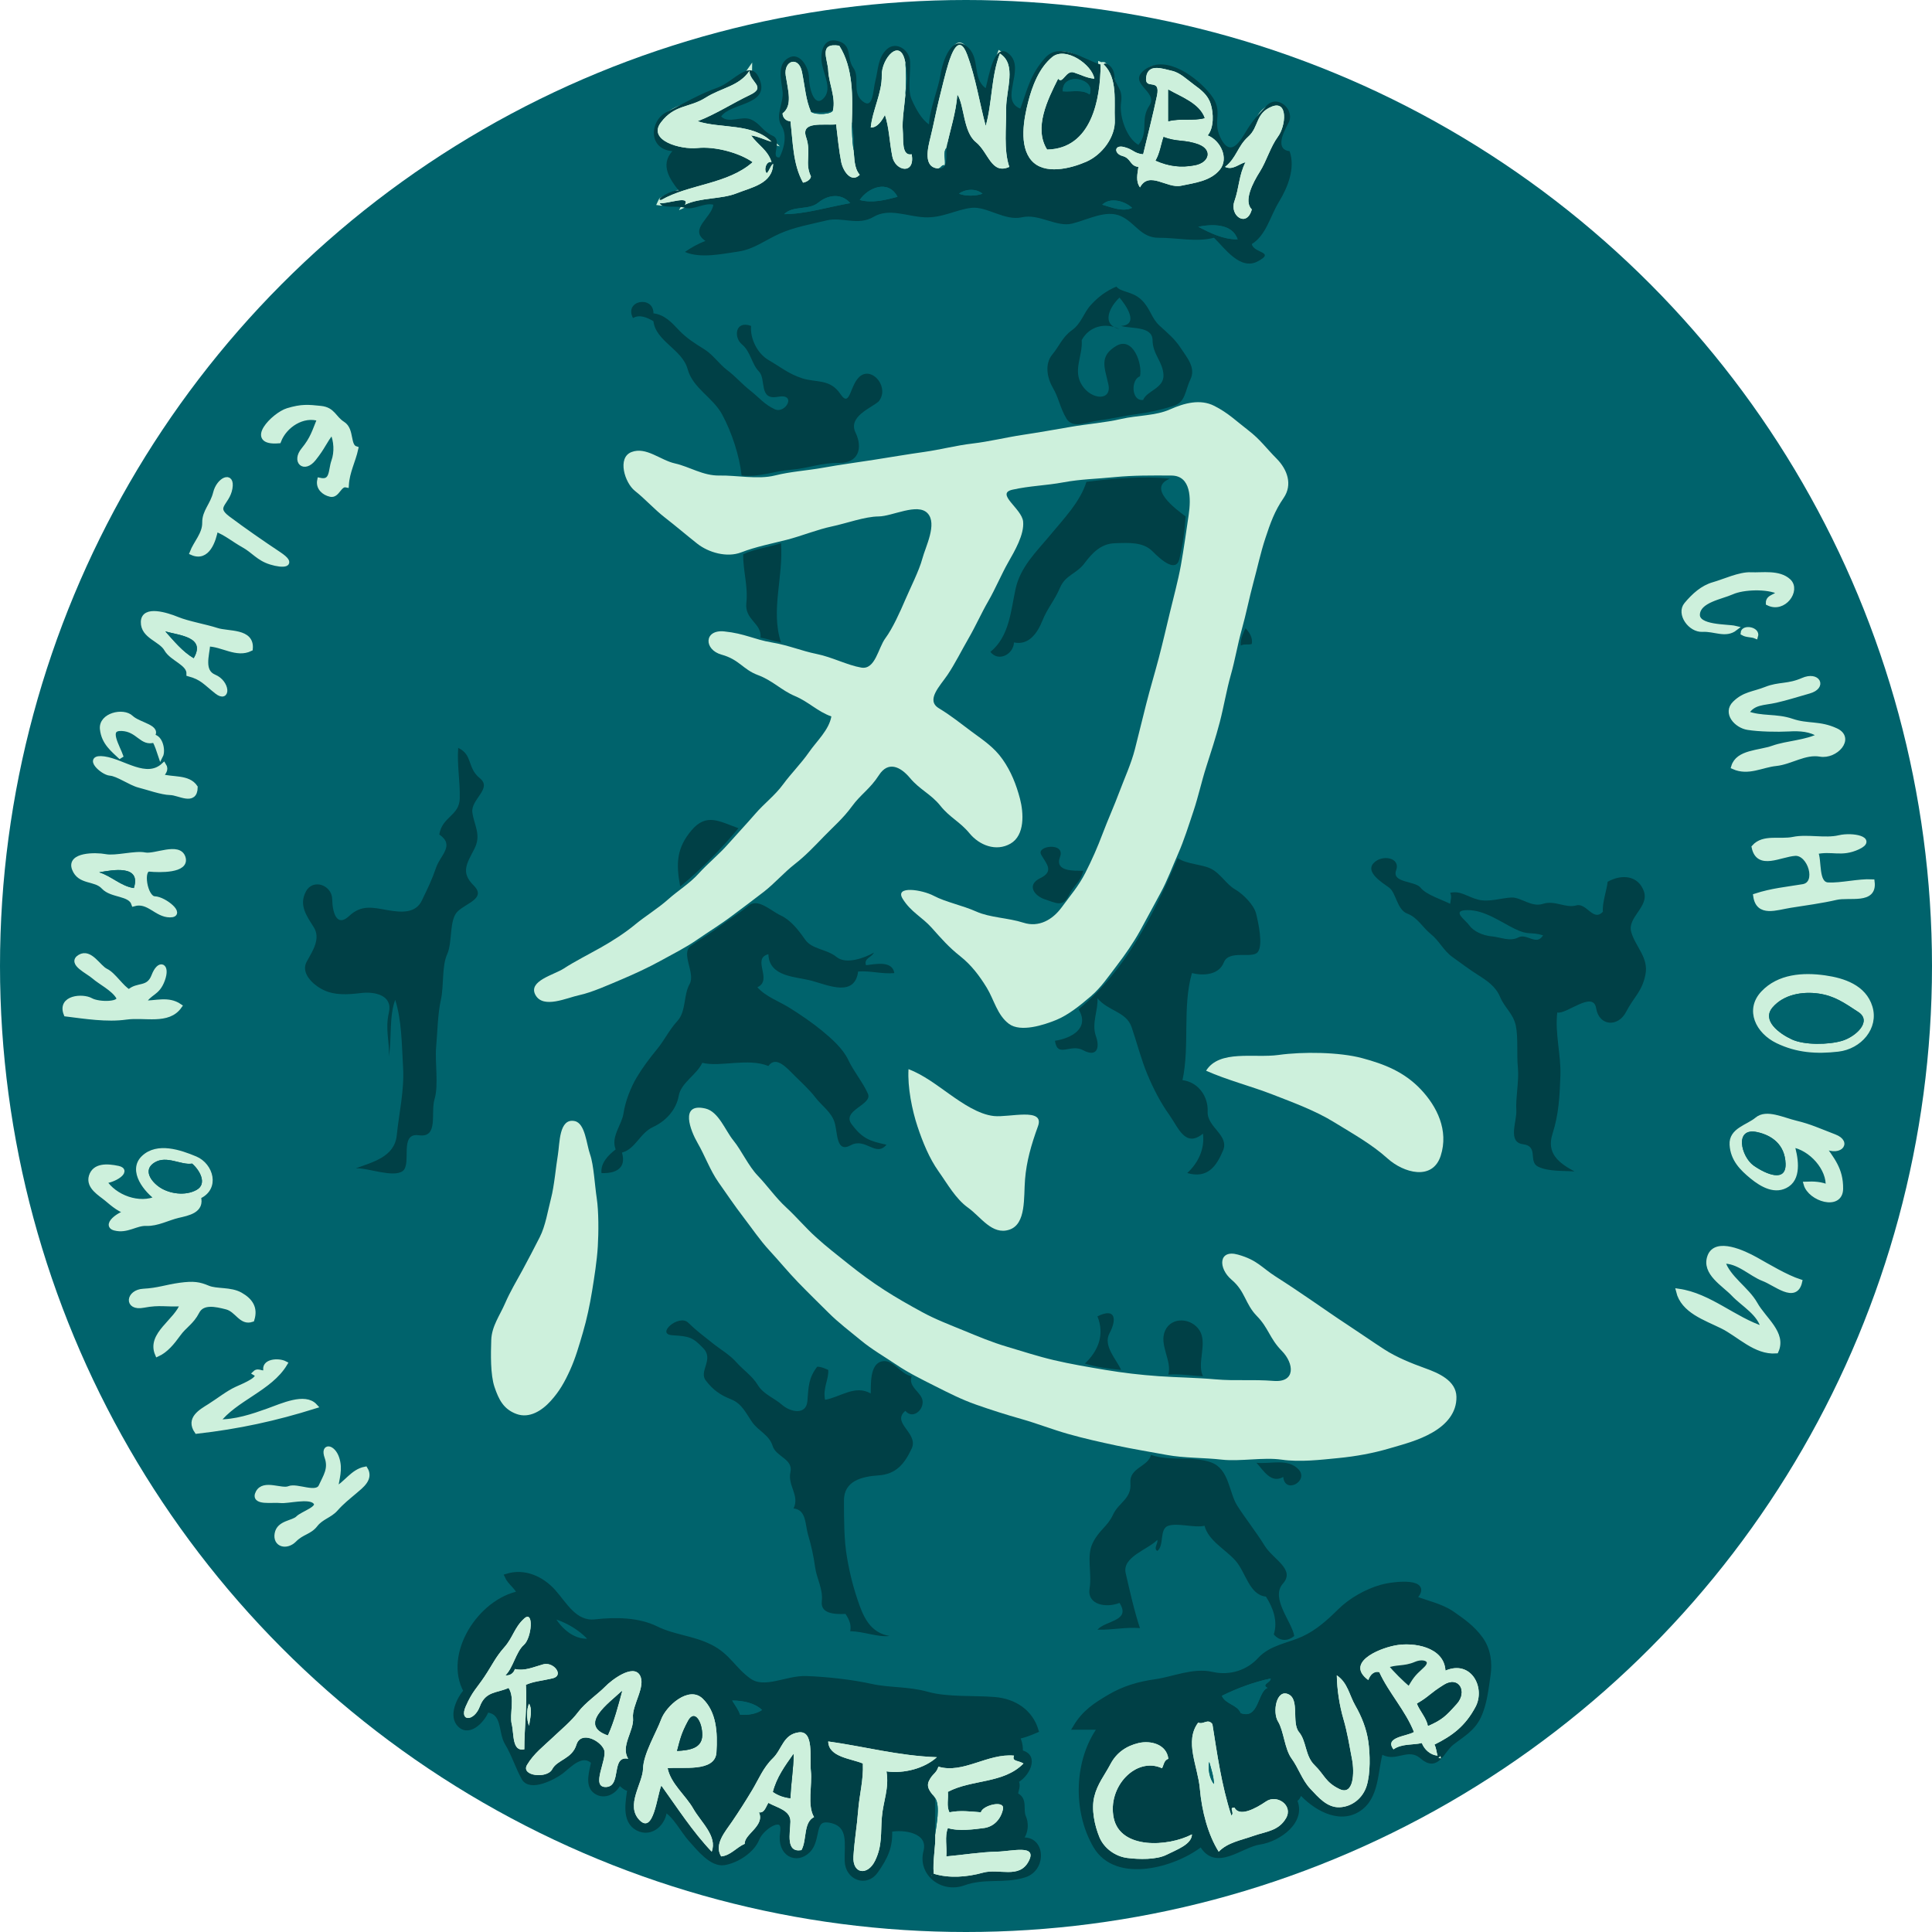 <?xml version="1.0" encoding="UTF-8"?> <svg xmlns="http://www.w3.org/2000/svg" width="118" height="118" viewBox="0 0 118 118" fill="none"><circle cx="59" cy="59" r="59" fill="#00636C"></circle><path d="M50.874 6.732C50.81 6.991 49.837 7.047 49.528 6.828C49.207 6.063 49.181 5.389 48.982 4.393C48.783 3.398 47.849 3.693 47.99 4.616C48.132 5.538 48.421 6.452 47.797 6.925C47.799 7.194 48.014 7.403 48.278 7.405C48.434 8.682 48.419 10.017 49.047 11.156C49.239 11.127 49.521 10.973 49.528 10.771C49.129 9.951 49.573 9.368 49.233 8.374C48.892 7.379 50.304 7.67 51.067 7.598C51.145 8.258 51.252 9.269 51.377 9.885C51.502 10.499 52.018 11.188 52.509 10.675C52.147 10.242 52.201 9.667 52.125 9.136C52.05 8.612 52.038 8.034 52.029 7.502C52.08 5.948 52.128 4.153 51.259 2.789C49.966 2.599 50.557 3.597 50.586 4.328C50.616 5.059 51.061 5.982 50.874 6.732Z" stroke="#CDF0DC" stroke-width="0.3"></path><path d="M57.318 10.29C57.463 10.266 57.524 10.034 57.703 10.097C57.762 9.761 57.58 9.297 57.799 9.039C58.024 7.95 58.392 6.897 58.472 5.769C58.903 6.428 58.825 8.053 59.602 8.679C60.379 9.305 60.546 10.686 61.645 10.193C61.294 9.17 61.465 7.795 61.453 6.635C61.442 5.475 62.123 3.93 61.069 3.269C60.532 4.667 60.599 6.325 60.203 7.693C59.831 6.308 59.587 4.714 59.073 3.341C58.559 1.969 58.099 3.33 57.926 3.877C57.753 4.424 57.509 5.451 57.35 6.09C57.189 6.727 56.998 7.717 56.836 8.365C56.675 9.013 56.35 10.238 57.318 10.29Z" stroke="#CDF0DC" stroke-width="0.3"></path><path d="M55.299 5.77C55.347 5.159 55.355 4.456 55.299 3.846C55.02 2.203 53.827 3.571 53.855 4.614C53.882 5.655 53.275 6.76 53.184 7.789C53.599 7.801 53.878 7.344 54.049 7.02C54.314 7.824 54.318 8.633 54.499 9.551C54.679 10.468 55.907 10.693 55.684 9.424C55.042 9.54 55.193 8.511 55.139 7.95C55.085 7.388 55.252 6.368 55.299 5.77Z" stroke="#CDF0DC" stroke-width="0.3"></path><path d="M67.415 3.942C67.39 3.918 67.263 3.959 67.222 3.942C67.209 6.08 66.664 9.081 63.953 9.135C63.123 7.814 63.988 6.073 64.626 4.807C64.909 5.176 65.095 4.267 65.586 4.425C66.075 4.583 66.341 4.754 66.838 4.807C66.707 3.95 65.073 2.811 64.265 3.485C63.457 4.158 63.047 5.244 62.792 6.243C62.537 7.242 62.219 8.906 62.999 9.8C63.779 10.694 65.366 10.302 66.335 9.882C67.303 9.463 68.139 8.374 68.088 7.308C68.037 6.241 68.282 4.761 67.415 3.942Z" stroke="#CDF0DC" stroke-width="0.3"></path><path d="M55.298 5.77C55.412 5.182 55.421 4.441 55.298 3.846C55.354 4.456 55.346 5.159 55.298 5.77Z" stroke="#00636C" stroke-width="0.3"></path><path d="M73.762 8.271C74.154 7.794 74.12 6.908 73.947 6.355C73.775 5.801 73.354 5.485 72.921 5.169C72.488 4.854 72.077 4.433 71.557 4.321C71.038 4.208 70.127 3.848 70.005 4.706C69.882 5.564 70.906 4.688 70.664 5.845C70.421 7.002 70.097 8.265 69.819 9.425C69.248 9.371 69.225 9.117 68.634 8.976C68.043 8.834 68.028 9.386 68.561 9.529C69.094 9.671 68.999 10.138 69.531 10.194C69.469 10.634 69.356 11.064 69.627 11.444C70.184 10.416 71.267 11.524 72.126 11.346C72.983 11.167 73.937 11.061 74.507 10.361C75.077 9.662 74.533 8.568 73.762 8.271ZM73.57 7.213C72.866 7.407 72.063 7.211 71.358 7.405C71.358 6.764 71.358 6.123 71.358 5.482C72.124 5.919 73.258 6.316 73.57 7.213ZM70.589 9.809C70.847 9.359 70.909 8.85 71.07 8.367C71.902 8.689 72.363 8.506 73.207 8.826C74.052 9.145 73.858 9.921 72.985 10.09C72.114 10.26 71.381 10.154 70.589 9.809Z" stroke="#CDF0DC" stroke-width="0.3"></path><path d="M40.391 12.213C40.383 12.217 40.304 12.385 40.295 12.405C40.718 12.476 42.175 11.901 41.833 12.501C42.791 12.052 44.046 12.179 44.986 11.807C45.925 11.434 47.198 11.218 47.219 10.001C47.043 10.141 47.003 10.406 46.834 10.578C46.628 10.414 46.795 9.798 47.123 9.904C46.905 9.169 46.298 8.867 45.872 8.27C46.311 8.328 46.701 8.546 47.123 8.654C45.94 7.5 44.032 7.869 42.603 7.404C43.699 6.987 44.755 6.295 45.805 5.798C46.856 5.302 45.756 5.003 45.776 4.327C45.125 5.28 44.078 5.345 43.091 5.969C42.103 6.592 41.2 6.375 40.367 7.476C39.534 8.578 41.553 9.148 42.603 9.039C43.653 8.93 45.141 9.321 45.969 9.904C44.444 11.257 42.084 11.245 40.391 12.213Z" stroke="#CDF0DC" stroke-width="0.3"></path><path d="M66.55 5.77C66.967 4.767 64.849 4.373 64.915 5.578C65.462 5.627 66.082 5.437 66.55 5.77Z" stroke="#00636C" stroke-width="0.3"></path><path d="M73.57 7.213C73.259 6.316 72.124 5.92 71.358 5.482C71.358 6.123 71.358 6.764 71.358 7.405C72.063 7.211 72.866 7.407 73.57 7.213Z" stroke="#004046" stroke-width="0.3"></path><path d="M76.456 12.79C75.933 12.285 76.526 11.148 76.945 10.49C77.362 9.831 77.583 8.985 78.06 8.336C78.536 7.686 78.683 6.105 77.677 6.51C76.67 6.914 76.902 7.755 76.242 8.344C75.581 8.934 75.525 9.648 74.821 10.194C75.3 10.411 75.637 10.022 76.071 9.905C75.659 10.72 75.696 11.43 75.391 12.303C75.085 13.175 76.15 13.93 76.456 12.79Z" stroke="#CDF0DC" stroke-width="0.3"></path><path d="M49.528 6.827C49.837 7.045 50.81 6.99 50.874 6.731C50.767 6.885 49.725 6.922 49.528 6.827Z" stroke="#00636C" stroke-width="0.3"></path><path d="M52.124 9.136C52.175 8.66 52.123 8.082 52.028 7.501C52.038 8.034 52.05 8.612 52.124 9.136Z" stroke="#00636C" stroke-width="0.3"></path><path d="M70.588 9.81C71.38 10.154 72.113 10.261 72.984 10.091C73.857 9.921 74.051 9.145 73.207 8.826C72.362 8.507 71.902 8.689 71.069 8.367C70.908 8.85 70.847 9.36 70.588 9.81Z" stroke="#004046" stroke-width="0.3"></path><path d="M57.318 10.291C57.928 10.323 57.764 9.543 57.799 9.041C57.581 9.298 57.762 9.762 57.703 10.098C57.524 10.035 57.463 10.268 57.318 10.291Z" stroke="#00636C" stroke-width="0.3"></path><path d="M54.817 12.021C54.262 10.946 53.019 11.451 52.509 12.213C53.265 12.425 54.09 12.214 54.817 12.021Z" stroke="#00636C" stroke-width="0.3"></path><path d="M60.011 11.828C59.608 11.501 58.982 11.53 58.568 11.828C58.94 11.992 59.633 11.982 60.011 11.828Z" stroke="#00636C" stroke-width="0.3"></path><path d="M51.933 12.405C51.386 11.784 50.576 11.889 49.981 12.375C49.385 12.863 48.448 12.529 47.894 13.078C49.161 13.084 50.61 12.635 51.933 12.405Z" stroke="#00636C" stroke-width="0.3"></path><path d="M69.147 12.694C68.685 12.276 67.823 12.023 67.32 12.502C67.883 12.663 68.586 12.961 69.147 12.694Z" stroke="#00636C" stroke-width="0.3"></path><path d="M75.589 14.618C75.255 13.625 73.999 13.689 73.185 13.849C73.904 14.226 74.718 14.634 75.589 14.618Z" stroke="#00636C" stroke-width="0.3"></path><path d="M40.392 12.213C42.085 11.246 44.445 11.258 45.97 9.905C45.142 9.322 43.654 8.931 42.604 9.04C41.554 9.149 39.535 8.579 40.368 7.477C41.202 6.376 42.105 6.593 43.092 5.97C44.079 5.346 45.126 5.281 45.777 4.328C45.757 5.004 46.857 5.303 45.806 5.799C44.756 6.296 43.7 6.988 42.604 7.405C44.033 7.869 45.941 7.501 47.124 8.655C46.703 8.546 46.312 8.329 45.873 8.27C46.3 8.868 46.906 9.17 47.124 9.905C46.796 9.799 46.629 10.415 46.835 10.579C47.005 10.407 47.044 10.142 47.22 10.002C47.199 11.219 45.926 11.434 44.987 11.808C44.047 12.18 42.792 12.053 41.834 12.502C42.176 11.902 40.719 12.477 40.296 12.406C40.437 12.762 41.327 12.53 41.834 12.694C42.342 12.858 43.035 12.356 43.566 12.502C43.481 13.29 42.031 14.005 43.085 14.714C42.636 14.886 42.209 15.126 41.834 15.387C42.77 15.802 44.108 15.507 45.083 15.366C46.058 15.225 46.747 14.654 47.634 14.263C48.521 13.87 49.544 13.692 50.488 13.462C51.43 13.232 52.404 13.805 53.351 13.247C54.299 12.69 55.358 13.211 56.452 13.271C57.547 13.332 58.399 12.797 59.337 12.694C60.276 12.591 61.365 13.51 62.415 13.271C63.464 13.033 64.527 13.898 65.491 13.655C66.456 13.412 67.559 12.796 68.451 13.197C69.344 13.598 69.673 14.53 70.781 14.523C71.888 14.515 73.05 14.805 74.147 14.521C74.799 15.147 75.746 16.547 76.832 15.956C77.92 15.367 76.564 15.473 76.456 14.906C77.337 14.362 77.572 13.215 78.112 12.331C78.652 11.448 79.13 10.256 78.763 9.232C77.978 9.147 78.242 8.32 78.689 7.522C79.135 6.725 78.035 5.715 77.345 6.467C76.656 7.219 76.482 7.391 75.999 8.198C75.515 9.005 75.023 9.433 74.524 8.374C74.025 7.316 74.773 6.829 73.947 5.778C73.121 4.727 71.258 3.337 69.988 4.207C68.719 5.079 70.791 5.57 70.204 6.442C69.616 7.315 70.192 8.045 69.531 8.848C68.826 8.455 68.346 7.13 68.473 6.251C68.6 5.372 68.112 5.284 68.067 4.637C68.022 3.991 67.449 3.755 67.415 3.943C68.283 4.762 68.038 6.242 68.089 7.309C68.14 8.375 67.304 9.464 66.335 9.883C65.367 10.303 63.78 10.695 62.999 9.802C62.219 8.907 62.538 7.243 62.793 6.244C63.047 5.245 63.458 4.159 64.266 3.486C65.074 2.812 66.708 3.951 66.838 4.808C66.341 4.755 66.076 4.584 65.586 4.426C65.096 4.268 64.909 5.177 64.627 4.808C63.989 6.074 63.123 7.815 63.953 9.136C66.664 9.082 67.21 6.081 67.223 3.943C66.262 3.672 64.753 2.505 63.833 3.534C62.915 4.564 62.763 5.428 62.319 6.636C61.005 6.113 62.629 4.256 61.674 3.337C60.718 2.418 60.386 4.726 60.203 5.385C59.333 4.756 59.922 3.5 59.025 2.813C58.128 2.126 57.575 3.709 57.446 4.552C57.317 5.393 56.775 6.685 56.741 7.597C56.294 7.305 55.929 6.646 55.676 6.065C55.423 5.485 55.623 4.475 55.585 3.752C55.545 3.031 54.726 2.499 54.168 3.005C53.609 3.511 53.632 4.31 53.471 4.905C53.309 5.498 53.35 6.733 52.678 6.179C52.006 5.624 52.548 4.745 52.118 4.142C51.687 3.54 52.082 2.737 51.163 2.5C50.243 2.264 50.078 3.263 50.208 3.936C50.339 4.609 50.844 5.493 50.272 6.034C49.702 6.575 49.409 5.306 49.411 4.733C49.412 4.162 48.872 3.134 48.158 3.534C47.443 3.933 47.716 4.873 47.797 5.578C47.878 6.283 47.328 7.04 47.725 7.669C48.121 8.299 47.846 9.162 47.605 9.617C47.013 9.657 47.831 8.583 47.196 8.295C46.56 8.007 46.459 7.561 45.88 7.302C45.302 7.043 44.517 7.584 44.046 7.116C44.592 6.289 46.953 6.43 46.426 4.929C45.901 3.427 44.821 5.011 43.823 5.355C42.825 5.698 41.736 6.323 40.704 6.852C39.672 7.38 39.572 9.11 41.065 9.232C40.287 10.088 40.944 10.988 41.45 11.636C41.105 11.547 39.921 12.218 40.392 12.213ZM52.028 7.501C52.123 8.082 52.175 8.66 52.125 9.136C52.2 9.667 52.147 10.242 52.509 10.675C52.018 11.187 51.501 10.499 51.376 9.884C51.252 9.269 51.145 8.258 51.067 7.597C50.304 7.669 48.891 7.379 49.233 8.373C49.573 9.368 49.129 9.951 49.528 10.771C49.521 10.973 49.239 11.127 49.047 11.156C48.419 10.017 48.434 8.681 48.278 7.405C48.014 7.402 47.799 7.193 47.797 6.924C48.421 6.452 48.132 5.537 47.99 4.615C47.849 3.693 48.783 3.398 48.982 4.393C49.181 5.388 49.207 6.062 49.528 6.828C49.725 6.923 50.767 6.886 50.874 6.732C51.061 5.982 50.616 5.058 50.586 4.328C50.557 3.597 49.966 2.598 51.259 2.789C52.127 4.153 52.079 5.948 52.028 7.501ZM57.799 9.04C57.764 9.543 57.927 10.323 57.318 10.29C56.35 10.238 56.675 9.014 56.836 8.366C56.998 7.718 57.189 6.728 57.349 6.09C57.509 5.452 57.752 4.425 57.925 3.877C58.099 3.33 58.558 1.969 59.073 3.342C59.586 4.714 59.831 6.309 60.203 7.693C60.599 6.326 60.532 4.668 61.068 3.27C62.122 3.93 61.441 5.476 61.453 6.636C61.465 7.795 61.293 9.171 61.645 10.194C60.546 10.686 60.379 9.305 59.602 8.679C58.825 8.053 58.903 6.429 58.472 5.77C58.392 6.897 58.024 7.95 57.799 9.04ZM55.298 3.847C55.421 4.441 55.412 5.182 55.298 5.77C55.251 6.368 55.084 7.389 55.138 7.95C55.191 8.512 55.04 9.541 55.683 9.425C55.906 10.693 54.678 10.469 54.498 9.551C54.317 8.634 54.312 7.824 54.048 7.02C53.877 7.344 53.598 7.801 53.182 7.79C53.274 6.761 53.881 5.656 53.854 4.614C53.826 3.572 55.018 2.203 55.298 3.847ZM73.763 8.27C74.533 8.568 75.077 9.662 74.507 10.361C73.938 11.06 72.984 11.167 72.126 11.346C71.267 11.524 70.184 10.416 69.627 11.444C69.356 11.064 69.47 10.633 69.531 10.194C68.999 10.138 69.095 9.671 68.562 9.528C68.028 9.386 68.043 8.834 68.634 8.975C69.225 9.117 69.249 9.371 69.82 9.425C70.098 8.265 70.422 7.002 70.664 5.845C70.906 4.688 69.882 5.563 70.005 4.705C70.127 3.848 71.038 4.208 71.558 4.321C72.078 4.432 72.489 4.854 72.921 5.169C73.354 5.484 73.775 5.801 73.947 6.355C74.121 6.908 74.154 7.793 73.763 8.27ZM66.55 5.77C66.082 5.437 65.462 5.627 64.915 5.578C64.849 4.373 66.967 4.767 66.55 5.77ZM76.456 12.79C76.15 13.93 75.085 13.175 75.391 12.303C75.696 11.431 75.658 10.721 76.071 9.905C75.636 10.023 75.299 10.411 74.821 10.194C75.525 9.649 75.58 8.934 76.241 8.345C76.902 7.755 76.67 6.915 77.677 6.511C78.683 6.106 78.536 7.687 78.06 8.336C77.583 8.985 77.361 9.831 76.944 10.49C76.526 11.148 75.932 12.286 76.456 12.79ZM54.817 12.021C54.09 12.214 53.265 12.425 52.509 12.213C53.02 11.452 54.262 10.946 54.817 12.021ZM60.011 11.829C59.633 11.983 58.939 11.992 58.568 11.829C58.981 11.531 59.608 11.502 60.011 11.829ZM51.932 12.406C50.609 12.636 49.16 13.085 47.893 13.079C48.447 12.53 49.384 12.864 49.98 12.376C50.575 11.889 51.385 11.784 51.932 12.406ZM69.147 12.694C68.586 12.962 67.883 12.664 67.319 12.502C67.823 12.023 68.685 12.276 69.147 12.694ZM75.59 14.618C74.719 14.634 73.905 14.225 73.186 13.848C74 13.689 75.256 13.624 75.59 14.618Z" fill="#004046"></path><path d="M50.874 6.732C50.81 6.991 49.837 7.047 49.528 6.828C49.207 6.063 49.181 5.389 48.982 4.393C48.783 3.398 47.849 3.693 47.99 4.616C48.132 5.538 48.421 6.452 47.797 6.925C47.799 7.194 48.014 7.403 48.278 7.405C48.434 8.682 48.419 10.017 49.047 11.156C49.239 11.127 49.521 10.973 49.528 10.771C49.129 9.951 49.573 9.368 49.233 8.374C48.892 7.379 50.304 7.67 51.067 7.598C51.145 8.258 51.252 9.269 51.377 9.885C51.502 10.499 52.018 11.188 52.509 10.675C52.147 10.242 52.201 9.667 52.125 9.136C52.05 8.612 52.038 8.034 52.029 7.502C52.08 5.948 52.128 4.153 51.259 2.789C49.966 2.599 50.557 3.597 50.586 4.328C50.616 5.059 51.061 5.982 50.874 6.732Z" fill="#CDF0DC"></path><path d="M57.318 10.29C57.463 10.266 57.524 10.034 57.703 10.097C57.762 9.761 57.58 9.297 57.799 9.039C58.024 7.95 58.392 6.897 58.472 5.769C58.903 6.428 58.825 8.053 59.602 8.679C60.379 9.305 60.546 10.686 61.645 10.193C61.294 9.17 61.465 7.795 61.453 6.635C61.442 5.475 62.123 3.93 61.069 3.269C60.532 4.667 60.599 6.325 60.203 7.693C59.831 6.308 59.587 4.714 59.073 3.341C58.559 1.969 58.099 3.33 57.926 3.877C57.753 4.424 57.509 5.451 57.35 6.09C57.189 6.727 56.998 7.717 56.836 8.365C56.675 9.013 56.35 10.238 57.318 10.29Z" fill="#CDF0DC"></path><path d="M55.299 5.77C55.347 5.159 55.355 4.456 55.299 3.846C55.02 2.203 53.827 3.571 53.855 4.614C53.882 5.655 53.275 6.76 53.184 7.789C53.599 7.801 53.878 7.344 54.049 7.02C54.314 7.824 54.318 8.633 54.499 9.551C54.679 10.468 55.907 10.693 55.684 9.424C55.042 9.54 55.193 8.511 55.139 7.95C55.085 7.388 55.252 6.368 55.299 5.77Z" fill="#CDF0DC"></path><path d="M67.415 3.942C67.39 3.918 67.263 3.959 67.222 3.942C67.209 6.08 66.664 9.081 63.953 9.135C63.123 7.814 63.988 6.073 64.626 4.807C64.909 5.176 65.095 4.267 65.586 4.425C66.075 4.583 66.341 4.754 66.838 4.807C66.707 3.95 65.073 2.811 64.265 3.485C63.457 4.158 63.047 5.244 62.792 6.243C62.537 7.242 62.219 8.906 62.999 9.8C63.779 10.694 65.366 10.302 66.335 9.882C67.303 9.463 68.139 8.374 68.088 7.308C68.037 6.241 68.282 4.761 67.415 3.942Z" fill="#CDF0DC"></path><path d="M55.298 5.77C55.412 5.182 55.421 4.441 55.298 3.846C55.354 4.456 55.346 5.159 55.298 5.77Z" fill="#00636C"></path><path d="M73.762 8.271C74.154 7.794 74.12 6.908 73.947 6.355C73.775 5.801 73.354 5.485 72.921 5.169C72.488 4.854 72.077 4.433 71.557 4.321C71.038 4.208 70.127 3.848 70.005 4.706C69.882 5.564 70.906 4.688 70.664 5.845C70.421 7.002 70.097 8.265 69.819 9.425C69.248 9.371 69.225 9.117 68.634 8.976C68.043 8.834 68.028 9.386 68.561 9.529C69.094 9.671 68.999 10.138 69.531 10.194C69.469 10.634 69.356 11.064 69.627 11.444C70.184 10.416 71.267 11.524 72.126 11.346C72.983 11.167 73.937 11.061 74.507 10.361C75.077 9.662 74.533 8.568 73.762 8.271ZM73.57 7.213C72.866 7.407 72.063 7.211 71.358 7.405C71.358 6.764 71.358 6.123 71.358 5.482C72.124 5.919 73.258 6.316 73.57 7.213ZM70.589 9.809C70.847 9.359 70.909 8.85 71.07 8.367C71.902 8.689 72.363 8.506 73.207 8.826C74.052 9.145 73.858 9.921 72.985 10.09C72.114 10.26 71.381 10.154 70.589 9.809Z" fill="#CDF0DC"></path><path d="M40.391 12.213C40.383 12.217 40.304 12.385 40.295 12.405C40.718 12.476 42.175 11.901 41.833 12.501C42.791 12.052 44.046 12.179 44.986 11.807C45.925 11.434 47.198 11.218 47.219 10.001C47.043 10.141 47.003 10.406 46.834 10.578C46.628 10.414 46.795 9.798 47.123 9.904C46.905 9.169 46.298 8.867 45.872 8.27C46.311 8.328 46.701 8.546 47.123 8.654C45.94 7.5 44.032 7.869 42.603 7.404C43.699 6.987 44.755 6.295 45.805 5.798C46.856 5.302 45.756 5.003 45.776 4.327C45.125 5.28 44.078 5.345 43.091 5.969C42.103 6.592 41.2 6.375 40.367 7.476C39.534 8.578 41.553 9.148 42.603 9.039C43.653 8.93 45.141 9.321 45.969 9.904C44.444 11.257 42.084 11.245 40.391 12.213Z" fill="#CDF0DC"></path><path d="M66.55 5.77C66.967 4.767 64.849 4.373 64.915 5.578C65.462 5.627 66.082 5.437 66.55 5.77Z" fill="#00636C"></path><path d="M73.57 7.213C73.259 6.316 72.124 5.92 71.358 5.482C71.358 6.123 71.358 6.764 71.358 7.405C72.063 7.211 72.866 7.407 73.57 7.213Z" fill="#004046"></path><path d="M76.456 12.79C75.933 12.285 76.526 11.148 76.945 10.49C77.362 9.831 77.583 8.985 78.06 8.336C78.536 7.686 78.683 6.105 77.677 6.51C76.67 6.914 76.902 7.755 76.242 8.344C75.581 8.934 75.525 9.648 74.821 10.194C75.3 10.411 75.637 10.022 76.071 9.905C75.659 10.72 75.696 11.43 75.391 12.303C75.085 13.175 76.15 13.93 76.456 12.79Z" fill="#CDF0DC"></path><path d="M49.528 6.827C49.837 7.045 50.81 6.99 50.874 6.731C50.767 6.885 49.725 6.922 49.528 6.827Z" fill="#00636C"></path><path d="M52.124 9.136C52.175 8.66 52.123 8.082 52.028 7.501C52.038 8.034 52.05 8.612 52.124 9.136Z" fill="#00636C"></path><path d="M70.588 9.81C71.38 10.154 72.113 10.261 72.984 10.091C73.857 9.921 74.051 9.145 73.207 8.826C72.362 8.507 71.902 8.689 71.069 8.367C70.908 8.85 70.847 9.36 70.588 9.81Z" fill="#004046"></path><path d="M57.318 10.291C57.928 10.323 57.764 9.543 57.799 9.041C57.581 9.298 57.762 9.762 57.703 10.098C57.524 10.035 57.463 10.268 57.318 10.291Z" fill="#00636C"></path><path d="M54.817 12.021C54.262 10.946 53.019 11.451 52.509 12.213C53.265 12.425 54.09 12.214 54.817 12.021Z" fill="#00636C"></path><path d="M60.011 11.828C59.608 11.501 58.982 11.53 58.568 11.828C58.94 11.992 59.633 11.982 60.011 11.828Z" fill="#00636C"></path><path d="M51.933 12.405C51.386 11.784 50.576 11.889 49.981 12.375C49.385 12.863 48.448 12.529 47.894 13.078C49.161 13.084 50.61 12.635 51.933 12.405Z" fill="#00636C"></path><path d="M69.147 12.694C68.685 12.276 67.823 12.023 67.32 12.502C67.883 12.663 68.586 12.961 69.147 12.694Z" fill="#00636C"></path><path d="M75.589 14.618C75.255 13.625 73.999 13.689 73.185 13.849C73.904 14.226 74.718 14.634 75.589 14.618Z" fill="#00636C"></path><path d="M50.777 43.758C50.629 44.592 49.886 45.256 49.407 45.946C48.929 46.635 48.31 47.248 47.82 47.917C47.328 48.587 46.682 49.066 46.137 49.696C45.592 50.326 45.008 50.946 44.454 51.572C43.9 52.198 43.24 52.729 42.675 53.351C42.109 53.974 41.415 54.388 40.799 54.938C40.183 55.487 39.408 55.957 38.78 56.476C38.152 56.996 37.384 57.483 36.707 57.866C36.03 58.248 35.027 58.762 34.436 59.153C33.843 59.542 32.228 59.911 32.705 60.772C33.183 61.633 34.622 60.94 35.388 60.778C36.153 60.615 37.212 60.135 37.98 59.812C38.747 59.487 39.582 59.102 40.324 58.694C41.066 58.285 41.882 57.876 42.58 57.392C43.279 56.908 44.022 56.456 44.694 55.947C45.367 55.44 46.006 54.972 46.666 54.457C47.325 53.941 47.883 53.292 48.543 52.776C49.203 52.259 49.713 51.718 50.32 51.091C50.927 50.464 51.5 49.982 52.035 49.247C52.57 48.513 53.14 48.189 53.686 47.34C54.232 46.49 54.971 46.791 55.578 47.516C56.185 48.242 56.858 48.491 57.437 49.216C58.015 49.94 58.623 50.178 59.216 50.898C59.809 51.619 60.831 52.036 61.718 51.526C62.605 51.015 62.524 49.648 62.296 48.78C62.067 47.913 61.749 47.109 61.235 46.379C60.722 45.647 60.075 45.223 59.36 44.696C58.645 44.169 58.145 43.746 57.339 43.255C56.533 42.764 57.405 41.905 57.865 41.229C58.323 40.552 58.746 39.695 59.166 38.972C59.585 38.248 59.943 37.437 60.365 36.709C60.786 35.98 61.167 35.07 61.572 34.357C61.977 33.644 62.565 32.65 62.489 31.854C62.411 31.059 60.773 30.148 61.836 29.909C62.898 29.67 63.874 29.659 64.946 29.46C66.017 29.262 66.964 29.252 68.088 29.14C69.211 29.029 70.345 29.037 71.549 29.045C72.753 29.052 72.745 30.465 72.601 31.442C72.456 32.418 72.301 33.549 72.125 34.524C71.948 35.498 71.679 36.464 71.453 37.41C71.225 38.357 71.017 39.263 70.773 40.193C70.529 41.123 70.243 42.063 70.009 42.987C69.774 43.909 69.55 44.846 69.317 45.756C69.082 46.667 68.693 47.499 68.368 48.366C68.044 49.235 67.673 50.048 67.349 50.905C67.025 51.763 66.706 52.491 66.29 53.309C65.874 54.125 65.398 54.659 64.842 55.419C64.286 56.178 63.446 56.658 62.51 56.356C61.573 56.054 60.465 56.05 59.631 55.676C58.798 55.301 57.748 55.094 57.035 54.715C56.322 54.335 54.628 54.074 55.129 54.89C55.629 55.705 56.32 56.008 56.908 56.669C57.495 57.329 57.954 57.855 58.641 58.398C59.327 58.94 59.825 59.602 60.269 60.328C60.712 61.054 60.906 61.998 61.622 62.533C62.339 63.068 63.761 62.601 64.507 62.297C65.253 61.992 65.987 61.395 66.621 60.852C67.255 60.31 67.702 59.636 68.208 58.977C68.713 58.317 69.22 57.591 69.634 56.845C70.046 56.098 70.464 55.305 70.884 54.537C71.303 53.767 71.594 52.967 71.955 52.146C72.318 51.325 72.605 50.4 72.897 49.529C73.188 48.658 73.385 47.737 73.672 46.842C73.959 45.948 74.257 45.035 74.499 44.111C74.741 43.187 74.911 42.151 75.173 41.227C75.436 40.303 75.587 39.362 75.846 38.438C76.106 37.514 76.302 36.509 76.552 35.585C76.803 34.663 76.991 33.76 77.289 32.86C77.587 31.959 77.84 31.226 78.4 30.413C78.959 29.599 78.63 28.676 77.969 28.01C77.308 27.345 76.975 26.845 76.238 26.279C75.501 25.714 75.026 25.229 74.167 24.791C73.309 24.354 72.34 24.613 71.455 25.007C70.572 25.401 69.444 25.364 68.479 25.589C67.515 25.813 66.393 25.898 65.401 26.07C64.41 26.242 63.44 26.413 62.435 26.565C61.43 26.717 60.419 26.969 59.401 27.089C58.382 27.209 57.468 27.458 56.451 27.602C55.434 27.745 54.394 27.924 53.374 28.083C52.354 28.242 51.314 28.38 50.296 28.563C49.279 28.748 48.328 28.791 47.315 29.044C46.301 29.297 44.958 29.022 43.949 29.044C42.94 29.066 42.117 28.503 41.225 28.305C40.333 28.108 39.463 27.267 38.571 27.609C37.68 27.953 38.157 29.49 38.78 29.982C39.403 30.473 39.955 31.101 40.612 31.612C41.269 32.121 41.897 32.66 42.58 33.201C43.264 33.743 44.394 34.077 45.274 33.735C46.153 33.393 47.161 33.198 48.063 32.966C48.964 32.734 49.929 32.337 50.809 32.153C51.688 31.968 52.822 31.548 53.66 31.543C54.497 31.537 56.037 30.7 56.65 31.345C57.264 31.99 56.523 33.399 56.334 34.12C56.143 34.841 55.593 35.923 55.289 36.634C54.986 37.345 54.518 38.385 54.077 38.979C53.634 39.573 53.462 40.918 52.607 40.775C51.751 40.63 50.824 40.133 49.88 39.943C48.936 39.752 48.185 39.414 47.124 39.236C46.064 39.057 45.487 38.693 44.237 38.565C42.988 38.437 42.978 39.68 44.069 39.983C45.161 40.285 45.37 40.887 46.286 41.229C47.202 41.569 47.71 42.157 48.557 42.515C49.406 42.874 49.929 43.457 50.777 43.758Z" fill="#CDF0DC"></path><path d="M73.664 65.395C74.923 65.96 76.433 66.347 77.701 66.84C78.969 67.333 80.343 67.836 81.482 68.54C82.623 69.243 83.768 69.874 84.747 70.756C85.726 71.638 87.495 72.139 87.994 70.589C88.493 69.038 87.765 67.574 86.767 66.525C85.768 65.476 84.575 64.995 83.186 64.625C81.795 64.254 79.561 64.227 78.088 64.433C76.614 64.64 74.48 64.089 73.664 65.395Z" fill="#CDF0DC"></path><path d="M55.489 65.3C55.423 66.414 55.711 67.817 56.035 68.793C56.359 69.769 56.763 70.753 57.324 71.543C57.886 72.334 58.365 73.219 59.136 73.77C59.906 74.322 60.592 75.45 61.642 75.107C62.691 74.764 62.515 73.126 62.606 72.032C62.696 70.938 62.973 69.951 63.397 68.784C63.821 67.618 61.639 68.265 60.703 68.164C59.768 68.063 58.778 67.383 57.997 66.831C57.216 66.279 56.387 65.638 55.489 65.3Z" fill="#CDF0DC"></path><path d="M43.083 67.704C41.48 67.331 42.179 69.075 42.609 69.814C43.038 70.551 43.374 71.486 43.876 72.201C44.377 72.916 44.868 73.641 45.398 74.332C45.929 75.024 46.405 75.738 47.002 76.384C47.599 77.029 48.122 77.674 48.733 78.307C49.343 78.94 49.98 79.557 50.608 80.183C51.236 80.808 51.899 81.301 52.58 81.865C53.261 82.429 54.005 82.849 54.748 83.351C55.492 83.853 56.277 84.237 57.101 84.653C57.926 85.068 58.722 85.478 59.617 85.791C60.512 86.106 61.447 86.405 62.392 86.671C63.335 86.938 64.264 87.305 65.234 87.58C66.203 87.856 67.165 88.069 68.181 88.287C69.196 88.505 70.201 88.666 71.26 88.862C72.319 89.058 73.513 89.024 74.626 89.15C75.74 89.276 77.163 88.989 78.28 89.151C79.397 89.313 80.667 89.159 81.743 89.054C82.819 88.949 83.857 88.758 84.819 88.476C85.782 88.194 86.654 87.973 87.489 87.491C88.325 87.011 88.977 86.293 88.954 85.305C88.93 84.318 87.857 83.859 87.039 83.566C86.222 83.272 85.298 82.901 84.54 82.411C83.782 81.92 83.058 81.412 82.291 80.909C81.523 80.407 80.902 79.965 80.116 79.43C79.329 78.894 78.79 78.526 77.92 77.971C77.05 77.416 76.798 76.961 75.609 76.627C74.421 76.293 74.387 77.455 75.225 78.165C76.064 78.875 76.044 79.641 76.764 80.377C77.484 81.112 77.535 81.739 78.288 82.507C79.043 83.275 79.146 84.446 77.8 84.342C76.454 84.238 75.464 84.353 74.242 84.246C73.019 84.138 71.934 84.134 70.78 84.053C69.626 83.973 68.58 83.847 67.51 83.669C66.44 83.49 65.365 83.308 64.357 83.07C63.349 82.832 62.463 82.536 61.517 82.257C60.57 81.978 59.733 81.622 58.858 81.263C57.981 80.902 57.137 80.583 56.325 80.14C55.513 79.697 54.771 79.279 54.017 78.793C53.262 78.307 52.534 77.772 51.842 77.218C51.15 76.663 50.488 76.156 49.839 75.566C49.189 74.978 48.649 74.326 48.011 73.739C47.374 73.153 46.867 72.416 46.285 71.811C45.703 71.205 45.286 70.259 44.79 69.652C44.294 69.044 43.892 67.893 43.083 67.704Z" fill="#CDF0DC"></path><path d="M35.101 68.472C34.135 68.27 34.19 69.845 34.075 70.524C33.959 71.203 33.851 72.449 33.657 73.184C33.465 73.918 33.32 74.872 32.963 75.567C32.606 76.261 32.276 76.907 31.905 77.586C31.535 78.265 31.162 78.88 30.847 79.606C30.533 80.333 30.032 81.002 30.004 81.84C29.976 82.677 29.946 83.958 30.204 84.717C30.461 85.478 30.755 86.071 31.543 86.36C32.329 86.649 33.095 86.163 33.634 85.567C34.174 84.971 34.488 84.405 34.82 83.675C35.151 82.944 35.37 82.175 35.603 81.38C35.837 80.585 36.023 79.707 36.161 78.861C36.299 78.015 36.46 77 36.512 76.134C36.564 75.269 36.568 73.979 36.447 73.185C36.326 72.391 36.264 71.143 36.041 70.513C35.818 69.883 35.745 68.607 35.101 68.472Z" fill="#CDF0DC"></path><path d="M108 36.833C108.943 37.308 109.838 36.05 109.242 35.494C108.645 34.94 107.63 35.135 106.942 35.102C106.254 35.069 105.319 35.516 104.658 35.703C103.995 35.89 103.46 36.373 102.998 36.928C102.535 37.483 103.237 38.483 103.985 38.443C104.733 38.403 105.388 38.831 105.98 38.372C105.511 38.257 103.608 38.358 103.675 37.509C103.74 36.659 105.105 36.461 105.786 36.158C106.466 35.854 107.95 35.796 108.673 36.16C108.543 36.47 107.988 36.419 108 36.833Z" stroke="#CDF0DC" stroke-width="0.3"></path><path d="M107.229 38.853C107.362 38.439 106.48 38.29 106.459 38.661C106.695 38.798 106.985 38.75 107.229 38.853Z" stroke="#CDF0DC" stroke-width="0.3"></path><path d="M106.652 43.564C107.068 42.858 107.724 42.945 108.457 42.775C109.191 42.604 109.541 42.481 110.492 42.211C111.442 41.941 111.023 41.15 110.116 41.547C109.21 41.944 108.661 41.778 107.872 42.091C107.082 42.403 106.544 42.381 105.955 42.963C105.366 43.546 106.05 44.317 106.748 44.43C107.446 44.543 108.552 44.562 109.248 44.525C109.944 44.488 110.582 44.521 111.172 44.911C110.335 45.362 109.155 45.381 108.294 45.687C107.434 45.993 106.146 45.928 105.883 46.834C106.787 47.235 107.586 46.725 108.473 46.635C109.359 46.544 110.237 45.901 111.172 46.065C112.107 46.228 113.15 45.093 112.134 44.622C111.118 44.15 110.409 44.376 109.441 44.045C108.474 43.713 107.591 43.919 106.652 43.564Z" stroke="#CDF0DC" stroke-width="0.3"></path><path d="M110.883 52.028C111.908 51.798 112.453 52.213 113.477 51.737C114.502 51.262 113.164 50.963 112.326 51.163C111.488 51.363 110.373 51.087 109.539 51.261C108.706 51.436 107.711 51.086 107.133 51.74C107.395 53.007 108.714 52.187 109.633 52.124C110.553 52.062 111.15 53.979 110.121 54.151C109.092 54.323 108.225 54.397 107.229 54.721C107.39 55.875 108.492 55.431 109.345 55.298C110.198 55.165 111.307 55.011 112.134 54.817C112.961 54.623 114.51 55.104 114.346 53.855C113.52 53.811 112.441 54.089 111.654 54.047C110.866 54.004 111.151 52.54 110.883 52.028Z" stroke="#CDF0DC" stroke-width="0.3"></path><path d="M111.461 59.722C110.117 59.53 108.649 59.636 107.686 60.66C106.722 61.684 107.376 63.002 108.568 63.577C109.759 64.152 110.941 64.234 112.262 64.082C113.581 63.929 114.591 62.749 114.217 61.519C113.844 60.288 112.577 59.882 111.461 59.722ZM111.076 60.684C112.04 60.821 112.647 61.251 113.504 61.814C114.36 62.377 113.344 63.317 112.516 63.567C111.688 63.816 110.209 63.841 109.433 63.48C108.658 63.119 107.584 62.322 108.265 61.527C108.946 60.733 110.092 60.543 111.076 60.684Z" stroke="#CDF0DC" stroke-width="0.3"></path><path d="M111.075 60.684C110.091 60.544 108.945 60.733 108.264 61.528C107.583 62.322 108.657 63.119 109.433 63.481C110.209 63.841 111.688 63.816 112.516 63.567C113.343 63.317 114.359 62.378 113.503 61.814C112.647 61.252 112.04 60.822 111.075 60.684Z" stroke="#00636C" stroke-width="0.3"></path><path d="M111.268 69.915C112.302 70.555 113.005 69.796 112.045 69.427C111.084 69.058 110.526 68.795 109.7 68.598C108.873 68.401 107.889 67.897 107.322 68.373C106.756 68.849 105.733 69.023 105.787 69.914C105.84 70.805 106.401 71.361 107.012 71.862C107.625 72.362 108.447 72.84 109.176 72.343C109.904 71.847 109.654 70.609 109.441 69.915C110.615 70.102 111.751 71.373 111.653 72.512C111.236 72.32 110.777 72.298 110.306 72.319C110.563 73.232 112.407 73.802 112.422 72.608C112.437 71.413 111.891 70.821 111.268 69.915ZM107.325 69.146C108.214 69.34 109.015 69.9 109.056 71.069C109.096 72.239 107.872 71.724 107.109 71.189C106.345 70.655 105.898 68.833 107.325 69.146Z" stroke="#CDF0DC" stroke-width="0.3"></path><path d="M107.326 69.147C105.899 68.835 106.346 70.656 107.109 71.191C107.873 71.725 109.097 72.241 109.057 71.07C109.015 69.901 108.214 69.341 107.326 69.147Z" stroke="#00636C" stroke-width="0.3"></path><path d="M109.921 78.283C109.084 78.011 107.986 77.349 107.236 76.929C106.486 76.51 104.807 75.731 104.433 76.737C104.058 77.743 105.304 78.421 105.89 79.044C106.477 79.667 107.509 80.204 107.71 81.168C105.908 80.592 104.414 79.131 102.516 78.86C102.803 80.055 104.152 80.488 105.187 80.998C106.222 81.507 107.217 82.609 108.479 82.514C108.965 81.439 107.73 80.59 107.205 79.653C106.68 78.717 105.536 78.076 105.209 77.033C106.15 76.964 106.944 77.812 107.702 78.098C108.461 78.384 109.658 79.462 109.921 78.283Z" stroke="#CDF0DC" stroke-width="0.3"></path><path d="M108 36.833C108.943 37.308 109.838 36.05 109.242 35.494C108.645 34.94 107.63 35.135 106.942 35.102C106.254 35.069 105.319 35.516 104.658 35.703C103.995 35.89 103.46 36.373 102.998 36.928C102.535 37.483 103.237 38.483 103.985 38.443C104.733 38.403 105.388 38.831 105.98 38.372C105.511 38.257 103.608 38.358 103.675 37.509C103.74 36.659 105.105 36.461 105.786 36.158C106.466 35.854 107.95 35.796 108.673 36.16C108.543 36.47 107.988 36.419 108 36.833Z" fill="#CDF0DC"></path><path d="M107.229 38.853C107.362 38.439 106.48 38.29 106.459 38.661C106.695 38.798 106.985 38.75 107.229 38.853Z" fill="#CDF0DC"></path><path d="M106.652 43.564C107.068 42.858 107.724 42.945 108.457 42.775C109.191 42.604 109.541 42.481 110.492 42.211C111.442 41.941 111.023 41.15 110.116 41.547C109.21 41.944 108.661 41.778 107.872 42.091C107.082 42.403 106.544 42.381 105.955 42.963C105.366 43.546 106.05 44.317 106.748 44.43C107.446 44.543 108.552 44.562 109.248 44.525C109.944 44.488 110.582 44.521 111.172 44.911C110.335 45.362 109.155 45.381 108.294 45.687C107.434 45.993 106.146 45.928 105.883 46.834C106.787 47.235 107.586 46.725 108.473 46.635C109.359 46.544 110.237 45.901 111.172 46.065C112.107 46.228 113.15 45.093 112.134 44.622C111.118 44.15 110.409 44.376 109.441 44.045C108.474 43.713 107.591 43.919 106.652 43.564Z" fill="#CDF0DC"></path><path d="M110.883 52.028C111.908 51.798 112.453 52.213 113.477 51.737C114.502 51.262 113.164 50.963 112.326 51.163C111.488 51.363 110.373 51.087 109.539 51.261C108.706 51.436 107.711 51.086 107.133 51.74C107.395 53.007 108.714 52.187 109.633 52.124C110.553 52.062 111.15 53.979 110.121 54.151C109.092 54.323 108.225 54.397 107.229 54.721C107.39 55.875 108.492 55.431 109.345 55.298C110.198 55.165 111.307 55.011 112.134 54.817C112.961 54.623 114.51 55.104 114.346 53.855C113.52 53.811 112.441 54.089 111.654 54.047C110.866 54.004 111.151 52.54 110.883 52.028Z" fill="#CDF0DC"></path><path d="M111.461 59.722C110.117 59.53 108.649 59.636 107.686 60.66C106.722 61.684 107.376 63.002 108.568 63.577C109.759 64.152 110.941 64.234 112.262 64.082C113.581 63.929 114.591 62.749 114.217 61.519C113.844 60.288 112.577 59.882 111.461 59.722ZM111.076 60.684C112.04 60.821 112.647 61.251 113.504 61.814C114.36 62.377 113.344 63.317 112.516 63.567C111.688 63.816 110.209 63.841 109.433 63.48C108.658 63.119 107.584 62.322 108.265 61.527C108.946 60.733 110.092 60.543 111.076 60.684Z" fill="#CDF0DC"></path><path d="M111.075 60.684C110.091 60.544 108.945 60.733 108.264 61.528C107.583 62.322 108.657 63.119 109.433 63.481C110.209 63.841 111.688 63.816 112.516 63.567C113.343 63.317 114.359 62.378 113.503 61.814C112.647 61.252 112.04 60.822 111.075 60.684Z" fill="#00636C"></path><path d="M111.268 69.915C112.302 70.555 113.005 69.796 112.045 69.427C111.084 69.058 110.526 68.795 109.7 68.598C108.873 68.401 107.889 67.897 107.322 68.373C106.756 68.849 105.733 69.023 105.787 69.914C105.84 70.805 106.401 71.361 107.012 71.862C107.625 72.362 108.447 72.84 109.176 72.343C109.904 71.847 109.654 70.609 109.441 69.915C110.615 70.102 111.751 71.373 111.653 72.512C111.236 72.32 110.777 72.298 110.306 72.319C110.563 73.232 112.407 73.802 112.422 72.608C112.437 71.413 111.891 70.821 111.268 69.915ZM107.325 69.146C108.214 69.34 109.015 69.9 109.056 71.069C109.096 72.239 107.872 71.724 107.109 71.189C106.345 70.655 105.898 68.833 107.325 69.146Z" fill="#CDF0DC"></path><path d="M107.326 69.147C105.899 68.835 106.346 70.656 107.109 71.191C107.873 71.725 109.097 72.241 109.057 71.07C109.015 69.901 108.214 69.341 107.326 69.147Z" fill="#00636C"></path><path d="M109.921 78.283C109.084 78.011 107.986 77.349 107.236 76.929C106.486 76.51 104.807 75.731 104.433 76.737C104.058 77.743 105.304 78.421 105.89 79.044C106.477 79.667 107.509 80.204 107.71 81.168C105.908 80.592 104.414 79.131 102.516 78.86C102.803 80.055 104.152 80.488 105.187 80.998C106.222 81.507 107.217 82.609 108.479 82.514C108.965 81.439 107.73 80.59 107.205 79.653C106.68 78.717 105.536 78.076 105.209 77.033C106.15 76.964 106.944 77.812 107.702 78.098C108.461 78.384 109.658 79.462 109.921 78.283Z" fill="#CDF0DC"></path><path d="M21.733 27.409C21.212 27.249 21.509 26.253 20.94 25.894C20.373 25.535 20.349 25.019 19.586 24.94C18.823 24.861 18.428 24.818 17.573 25.076C16.719 25.335 15.04 27.088 17.021 26.928C17.381 25.977 18.514 25.24 19.522 25.582C19.201 26.363 19.105 26.786 18.536 27.481C17.966 28.175 18.567 28.757 19.161 28.01C19.755 27.263 19.765 27.024 20.291 26.351C20.556 26.927 20.58 27.632 20.385 28.176C20.19 28.721 20.328 29.509 19.522 29.332C19.429 29.779 19.774 30.104 20.192 30.195C20.611 30.287 20.717 29.526 21.157 29.621C21.206 28.803 21.573 28.149 21.733 27.409Z" stroke="#CDF0DC" stroke-width="0.3"></path><path d="M13.175 32.314C13.817 32.557 14.261 32.952 14.883 33.3C15.504 33.646 15.786 34.102 16.54 34.335C17.293 34.57 18.044 34.52 17.03 33.845C16.015 33.17 14.892 32.392 13.921 31.665C12.948 30.939 13.89 30.751 14.048 29.82C14.206 28.889 13.361 29.311 13.169 30.095C12.975 30.878 12.491 31.231 12.5 31.927C12.51 32.623 11.965 33.152 11.733 33.756C12.671 34.172 13.047 33.006 13.175 32.314Z" stroke="#CDF0DC" stroke-width="0.3"></path><path d="M15.291 39.623C15.393 38.511 13.943 38.728 13.241 38.499C12.538 38.27 11.49 38.094 10.835 37.827C10.181 37.56 8.77 37.109 8.752 37.987C8.734 38.865 9.824 39.039 10.17 39.647C10.515 40.254 11.563 40.494 11.54 41.161C12.352 41.38 12.548 41.693 13.247 42.243C13.947 42.793 13.896 41.683 13.087 41.346C12.279 41.008 12.643 40.01 12.694 39.334C13.581 39.34 14.452 40.037 15.291 39.623ZM11.829 40.2C11.136 39.787 10.633 39.159 10.098 38.565C10.969 38.811 12.591 38.907 11.829 40.2Z" stroke="#CDF0DC" stroke-width="0.3"></path><path d="M11.829 40.199C12.592 38.907 10.97 38.811 10.098 38.565C10.633 39.159 11.137 39.787 11.829 40.199Z" stroke="#00636C" stroke-width="0.3"></path><path d="M9.231 45.008C9.831 44.423 8.487 44.294 8.002 43.833C7.518 43.37 6.163 43.687 6.252 44.525C6.342 45.363 6.904 45.779 7.404 46.258C7.188 45.594 6.41 44.452 7.436 44.495C8.461 44.54 8.659 45.466 9.424 45.2C9.617 45.502 9.693 45.834 9.808 46.162C9.979 45.83 9.78 44.9 9.231 45.008Z" stroke="#CDF0DC" stroke-width="0.3"></path><path d="M10.002 46.738C8.94 47.719 7.523 46.506 6.355 46.347C5.187 46.187 6.257 47.196 6.726 47.226C7.193 47.257 7.971 47.826 8.494 47.958C9.018 48.089 9.877 48.402 10.412 48.411C10.945 48.422 11.909 49.077 11.925 48.084C11.492 47.431 10.522 47.638 9.81 47.411C9.976 47.194 10.177 47.015 10.002 46.738Z" stroke="#CDF0DC" stroke-width="0.3"></path><path d="M8.174 55.202C9.079 54.947 9.543 55.876 10.378 55.881C11.214 55.888 10.044 54.91 9.446 54.892C8.849 54.873 8.551 53.029 9.136 53.087C9.721 53.144 11.435 53.193 11.184 52.385C10.933 51.576 9.46 52.338 8.854 52.214C8.248 52.089 7.077 52.437 6.443 52.317C5.809 52.197 4.216 52.207 4.544 53.062C4.871 53.919 5.825 53.619 6.325 54.167C6.826 54.714 7.953 54.532 8.174 55.202ZM8.174 54.241C7.385 54.125 6.809 53.507 6.058 53.279C6.856 53.136 8.644 52.794 8.174 54.241Z" stroke="#CDF0DC" stroke-width="0.3"></path><path d="M8.175 54.24C8.646 52.794 6.857 53.135 6.06 53.279C6.81 53.506 7.386 54.125 8.175 54.24Z" stroke="#00636C" stroke-width="0.3"></path><path d="M7.886 60.587C7.428 60.35 6.935 59.527 6.472 59.308C6.008 59.09 5.51 58.072 4.88 58.447C4.251 58.824 5.371 59.318 5.746 59.65C6.121 59.98 6.916 60.375 7.219 60.869C7.523 61.362 6.038 61.38 5.546 61.1C5.053 60.82 3.634 60.92 4.039 61.934C5.188 62.077 6.531 62.29 7.693 62.126C8.856 61.962 10.265 62.45 10.963 61.453C10.264 60.979 9.512 61.284 8.751 61.26C9.128 60.568 9.606 60.719 9.926 59.839C10.248 58.96 9.738 58.719 9.4 59.602C9.064 60.485 8.393 60.087 7.886 60.587Z" stroke="#CDF0DC" stroke-width="0.3"></path><path d="M12.118 73.089C13.303 72.575 12.88 71.172 11.934 70.773C10.986 70.375 9.619 69.911 8.776 70.709C7.935 71.508 8.965 72.729 9.618 73.185C8.517 73.697 6.986 73.146 6.348 72.127C6.899 72.13 7.918 71.508 7.215 71.357C6.511 71.206 5.78 71.192 5.579 71.839C5.378 72.485 6.138 72.902 6.511 73.214C6.884 73.526 7.413 74.005 7.983 74.051C7.541 73.942 6.275 74.82 7.019 75.01C7.764 75.2 8.294 74.696 8.945 74.724C9.594 74.751 10.264 74.382 10.866 74.241C11.467 74.1 12.366 73.948 12.118 73.089ZM11.733 71.069C12.174 71.44 12.693 72.301 11.998 72.68C11.304 73.06 10.357 72.904 9.786 72.536C9.216 72.167 8.709 71.443 9.449 70.997C10.189 70.552 11.053 71.178 11.733 71.069Z" stroke="#CDF0DC" stroke-width="0.3"></path><path d="M11.732 71.07C11.052 71.178 10.188 70.552 9.448 70.997C8.708 71.443 9.215 72.167 9.785 72.536C10.356 72.904 11.303 73.06 11.997 72.68C12.692 72.301 12.173 71.44 11.732 71.07Z" stroke="#00636C" stroke-width="0.3"></path><path d="M15.388 80.591C15.608 79.895 15.3 79.433 14.684 79.083C14.069 78.734 13.23 78.887 12.699 78.665C12.169 78.443 11.834 78.381 10.986 78.496C10.138 78.613 9.672 78.813 8.755 78.862C7.838 78.912 7.711 79.925 8.753 79.725C9.794 79.526 10.148 79.697 11.157 79.629C10.808 80.701 9.091 81.488 9.618 82.707C10.127 82.475 10.514 82.004 10.892 81.48C11.269 80.955 11.699 80.763 12.03 80.118C12.36 79.471 13.188 79.659 13.843 79.828C14.497 79.998 14.726 80.818 15.388 80.591Z" stroke="#CDF0DC" stroke-width="0.3"></path><path d="M17.407 83.283C17.002 83.069 16.041 83.14 16.253 83.764C16.035 83.991 15.788 83.659 15.58 83.86C16.092 84.154 14.965 84.609 14.447 84.843C13.93 85.078 13.332 85.554 12.799 85.888C12.265 86.221 11.495 86.65 12.022 87.418C14.567 87.128 16.806 86.642 19.234 85.88C18.624 85.213 17.255 85.853 16.357 86.176C15.458 86.498 14.365 86.872 13.272 86.841C14.358 85.409 16.487 84.825 17.407 83.283Z" stroke="#CDF0DC" stroke-width="0.3"></path><path d="M20.483 90.977C20.569 90.305 20.801 89.751 20.571 89.061C20.342 88.371 19.709 88.258 19.97 88.989C20.231 89.72 19.875 90.182 19.609 90.777C19.343 91.37 18.131 90.713 17.662 90.912C17.193 91.111 16.119 90.495 15.764 91.161C15.409 91.829 16.662 91.592 17.117 91.65C17.572 91.708 18.877 91.328 19.254 91.725C19.63 92.121 18.489 92.435 18.199 92.732C17.907 93.028 17.047 92.993 16.924 93.669C16.801 94.347 17.503 94.525 17.975 94.046C18.445 93.568 18.9 93.589 19.261 93.121C19.624 92.654 20.137 92.575 20.507 92.155C20.876 91.735 21.255 91.443 21.661 91.097C22.067 90.751 22.67 90.31 22.31 89.727C21.545 89.868 21.14 90.63 20.483 90.977Z" stroke="#CDF0DC" stroke-width="0.3"></path><path d="M21.733 27.409C21.212 27.249 21.509 26.253 20.94 25.894C20.373 25.535 20.349 25.019 19.586 24.94C18.823 24.861 18.428 24.818 17.573 25.076C16.719 25.335 15.04 27.088 17.021 26.928C17.381 25.977 18.514 25.24 19.522 25.582C19.201 26.363 19.105 26.786 18.536 27.481C17.966 28.175 18.567 28.757 19.161 28.01C19.755 27.263 19.765 27.024 20.291 26.351C20.556 26.927 20.58 27.632 20.385 28.176C20.19 28.721 20.328 29.509 19.522 29.332C19.429 29.779 19.774 30.104 20.192 30.195C20.611 30.287 20.717 29.526 21.157 29.621C21.206 28.803 21.573 28.149 21.733 27.409Z" fill="#CDF0DC"></path><path d="M13.175 32.314C13.817 32.557 14.261 32.952 14.883 33.3C15.504 33.646 15.786 34.102 16.54 34.335C17.293 34.57 18.044 34.52 17.03 33.845C16.015 33.17 14.892 32.392 13.921 31.665C12.948 30.939 13.89 30.751 14.048 29.82C14.206 28.889 13.361 29.311 13.169 30.095C12.975 30.878 12.491 31.231 12.5 31.927C12.51 32.623 11.965 33.152 11.733 33.756C12.671 34.172 13.047 33.006 13.175 32.314Z" fill="#CDF0DC"></path><path d="M15.291 39.623C15.393 38.511 13.943 38.728 13.241 38.499C12.538 38.27 11.49 38.094 10.835 37.827C10.181 37.56 8.77 37.109 8.752 37.987C8.734 38.865 9.824 39.039 10.17 39.647C10.515 40.254 11.563 40.494 11.54 41.161C12.352 41.38 12.548 41.693 13.247 42.243C13.947 42.793 13.896 41.683 13.087 41.346C12.279 41.008 12.643 40.01 12.694 39.334C13.581 39.34 14.452 40.037 15.291 39.623ZM11.829 40.2C11.136 39.787 10.633 39.159 10.098 38.565C10.969 38.811 12.591 38.907 11.829 40.2Z" fill="#CDF0DC"></path><path d="M11.829 40.199C12.592 38.907 10.97 38.811 10.098 38.565C10.633 39.159 11.137 39.787 11.829 40.199Z" fill="#00636C"></path><path d="M9.231 45.008C9.831 44.423 8.487 44.294 8.002 43.833C7.518 43.37 6.163 43.687 6.252 44.525C6.342 45.363 6.904 45.779 7.404 46.258C7.188 45.594 6.41 44.452 7.436 44.495C8.461 44.54 8.659 45.466 9.424 45.2C9.617 45.502 9.693 45.834 9.808 46.162C9.979 45.83 9.78 44.9 9.231 45.008Z" fill="#CDF0DC"></path><path d="M10.002 46.738C8.94 47.719 7.523 46.506 6.355 46.347C5.187 46.187 6.257 47.196 6.726 47.226C7.193 47.257 7.971 47.826 8.494 47.958C9.018 48.089 9.877 48.402 10.412 48.411C10.945 48.422 11.909 49.077 11.925 48.084C11.492 47.431 10.522 47.638 9.81 47.411C9.976 47.194 10.177 47.015 10.002 46.738Z" fill="#CDF0DC"></path><path d="M8.174 55.202C9.079 54.947 9.543 55.876 10.378 55.881C11.214 55.888 10.044 54.91 9.446 54.892C8.849 54.873 8.551 53.029 9.136 53.087C9.721 53.144 11.435 53.193 11.184 52.385C10.933 51.576 9.46 52.338 8.854 52.214C8.248 52.089 7.077 52.437 6.443 52.317C5.809 52.197 4.216 52.207 4.544 53.062C4.871 53.919 5.825 53.619 6.325 54.167C6.826 54.714 7.953 54.532 8.174 55.202ZM8.174 54.241C7.385 54.125 6.809 53.507 6.058 53.279C6.856 53.136 8.644 52.794 8.174 54.241Z" fill="#CDF0DC"></path><path d="M8.175 54.24C8.646 52.794 6.857 53.135 6.06 53.279C6.81 53.506 7.386 54.125 8.175 54.24Z" fill="#00636C"></path><path d="M7.886 60.587C7.428 60.35 6.935 59.527 6.472 59.308C6.008 59.09 5.51 58.072 4.88 58.447C4.251 58.824 5.371 59.318 5.746 59.65C6.121 59.98 6.916 60.375 7.219 60.869C7.523 61.362 6.038 61.38 5.546 61.1C5.053 60.82 3.634 60.92 4.039 61.934C5.188 62.077 6.531 62.29 7.693 62.126C8.856 61.962 10.265 62.45 10.963 61.453C10.264 60.979 9.512 61.284 8.751 61.26C9.128 60.568 9.606 60.719 9.926 59.839C10.248 58.96 9.738 58.719 9.4 59.602C9.064 60.485 8.393 60.087 7.886 60.587Z" fill="#CDF0DC"></path><path d="M12.118 73.089C13.303 72.575 12.88 71.172 11.934 70.773C10.986 70.375 9.619 69.911 8.776 70.709C7.935 71.508 8.965 72.729 9.618 73.185C8.517 73.697 6.986 73.146 6.348 72.127C6.899 72.13 7.918 71.508 7.215 71.357C6.511 71.206 5.78 71.192 5.579 71.839C5.378 72.485 6.138 72.902 6.511 73.214C6.884 73.526 7.413 74.005 7.983 74.051C7.541 73.942 6.275 74.82 7.019 75.01C7.764 75.2 8.294 74.696 8.945 74.724C9.594 74.751 10.264 74.382 10.866 74.241C11.467 74.1 12.366 73.948 12.118 73.089ZM11.733 71.069C12.174 71.44 12.693 72.301 11.998 72.68C11.304 73.06 10.357 72.904 9.786 72.536C9.216 72.167 8.709 71.443 9.449 70.997C10.189 70.552 11.053 71.178 11.733 71.069Z" fill="#CDF0DC"></path><path d="M11.732 71.07C11.052 71.178 10.188 70.552 9.448 70.997C8.708 71.443 9.215 72.167 9.785 72.536C10.356 72.904 11.303 73.06 11.997 72.68C12.692 72.301 12.173 71.44 11.732 71.07Z" fill="#00636C"></path><path d="M15.388 80.591C15.608 79.895 15.3 79.433 14.684 79.083C14.069 78.734 13.23 78.887 12.699 78.665C12.169 78.443 11.834 78.381 10.986 78.496C10.138 78.613 9.672 78.813 8.755 78.862C7.838 78.912 7.711 79.925 8.753 79.725C9.794 79.526 10.148 79.697 11.157 79.629C10.808 80.701 9.091 81.488 9.618 82.707C10.127 82.475 10.514 82.004 10.892 81.48C11.269 80.955 11.699 80.763 12.03 80.118C12.36 79.471 13.188 79.659 13.843 79.828C14.497 79.998 14.726 80.818 15.388 80.591Z" fill="#CDF0DC"></path><path d="M17.407 83.283C17.002 83.069 16.041 83.14 16.253 83.764C16.035 83.991 15.788 83.659 15.58 83.86C16.092 84.154 14.965 84.609 14.447 84.843C13.93 85.078 13.332 85.554 12.799 85.888C12.265 86.221 11.495 86.65 12.022 87.418C14.567 87.128 16.806 86.642 19.234 85.88C18.624 85.213 17.255 85.853 16.357 86.176C15.458 86.498 14.365 86.872 13.272 86.841C14.358 85.409 16.487 84.825 17.407 83.283Z" fill="#CDF0DC"></path><path d="M20.483 90.977C20.569 90.305 20.801 89.751 20.571 89.061C20.342 88.371 19.709 88.258 19.97 88.989C20.231 89.72 19.875 90.182 19.609 90.777C19.343 91.37 18.131 90.713 17.662 90.912C17.193 91.111 16.119 90.495 15.764 91.161C15.409 91.829 16.662 91.592 17.117 91.65C17.572 91.708 18.877 91.328 19.254 91.725C19.63 92.121 18.489 92.435 18.199 92.732C17.907 93.028 17.047 92.993 16.924 93.669C16.801 94.347 17.503 94.525 17.975 94.046C18.445 93.568 18.9 93.589 19.261 93.121C19.624 92.654 20.137 92.575 20.507 92.155C20.876 91.735 21.255 91.443 21.661 91.097C22.067 90.751 22.67 90.31 22.31 89.727C21.545 89.868 21.14 90.63 20.483 90.977Z" fill="#CDF0DC"></path><path d="M39.91 19.138C39.922 18.028 38.095 18.331 38.66 19.426C39.073 19.181 39.544 19.403 39.91 19.619C40.046 20.836 41.672 21.346 41.995 22.535C42.317 23.723 43.532 24.254 44.11 25.323C44.688 26.393 45.161 27.822 45.295 29.043C46.408 29.154 47.232 28.774 48.308 28.69C49.384 28.607 50.094 28.26 51.257 28.273C52.419 28.286 52.718 27.385 52.251 26.415C51.785 25.445 53.192 24.931 53.662 24.523C54.328 23.713 53.369 22.483 52.628 22.913C51.888 23.341 51.965 25.008 51.33 24.067C50.696 23.124 49.856 23.377 49.015 23.111C48.175 22.846 47.67 22.411 46.954 21.999C46.239 21.587 45.809 20.663 45.872 19.907C44.909 19.544 44.788 20.598 45.319 21.037C45.85 21.478 45.9 22.223 46.356 22.693C46.811 23.164 46.319 24.458 47.507 24.235C48.696 24.012 47.977 25.299 47.322 24.997C46.669 24.694 46.375 24.285 45.848 23.874C45.322 23.463 44.925 22.99 44.42 22.61C43.915 22.229 43.557 21.667 43.009 21.328C42.461 20.988 41.922 20.649 41.472 20.172C41.023 19.695 40.594 19.221 39.91 19.138Z" fill="#004046"></path><path d="M47.7 33.179C46.935 33.43 46.125 33.511 45.392 33.852C45.377 34.863 45.698 35.795 45.584 36.833C45.471 37.871 46.551 38.068 46.45 38.949C46.877 39.014 47.277 39.168 47.7 39.237C47.056 37.273 47.861 35.228 47.7 33.179Z" fill="#004046"></path><path d="M68.183 17.503C67.56 17.771 67.08 18.127 66.62 18.633C66.162 19.139 66.06 19.741 65.466 20.172C64.873 20.602 64.722 21.107 64.264 21.662C63.806 22.217 63.941 23.059 64.307 23.688C64.673 24.316 64.735 24.892 65.13 25.557C65.524 26.223 66.407 25.763 67.124 25.676C67.843 25.591 68.665 25.391 69.432 25.292C70.201 25.193 70.85 25.035 71.638 24.805C72.426 24.574 72.357 23.901 72.705 23.179C73.054 22.458 72.499 21.845 72.118 21.261C71.737 20.678 71.307 20.339 70.808 19.878C70.311 19.417 70.254 18.814 69.698 18.296C69.142 17.779 68.491 17.867 68.183 17.503ZM68.375 18.176C68.771 18.642 69.601 19.827 68.472 19.907C69.058 20.093 70.384 19.897 70.394 20.774C70.404 21.651 71.016 22.074 71.061 22.895C71.106 23.716 70.053 23.854 69.818 24.427C69.089 24.52 69.06 23.176 69.626 22.985C69.792 22.243 69.205 20.504 68.162 21.136C67.118 21.768 67.469 22.451 67.695 23.472C67.921 24.494 66.684 24.448 66.091 23.538C65.499 22.627 66.144 21.724 66.067 20.773C66.533 19.911 67.519 19.683 68.375 20.099C67.226 19.821 67.776 18.739 68.375 18.176Z" fill="#004046"></path><path d="M71.453 29.236C69.836 29.063 67.996 29.224 66.356 29.428C65.972 30.653 64.989 31.662 64.136 32.691C63.283 33.719 62.321 34.626 62.028 35.968C61.735 37.309 61.651 38.873 60.489 39.815C60.993 40.457 61.898 39.955 61.932 39.238C62.845 39.432 63.37 38.648 63.67 37.899C63.971 37.149 64.413 36.671 64.743 35.894C65.073 35.117 65.752 35.052 66.235 34.405C66.719 33.758 67.254 33.205 68.087 33.179C68.919 33.152 69.815 33.088 70.387 33.668C70.958 34.248 71.829 34.974 72.031 34.143C72.235 33.312 72.36 32.416 72.414 31.544C71.794 31.079 70.045 29.793 71.453 29.236Z" fill="#004046"></path><path d="M76.454 39.333C76.527 38.949 76.309 38.619 76.069 38.372C75.938 38.675 75.738 39.046 75.781 39.429C76.014 39.306 76.196 39.408 76.454 39.333Z" fill="#004046"></path><path d="M21.733 71.357C22.423 71.31 24.02 71.951 24.594 71.525C25.168 71.1 24.353 69.164 25.58 69.338C26.807 69.512 26.285 67.976 26.542 67.126C26.799 66.276 26.556 64.872 26.638 63.952C26.72 63.033 26.733 61.927 26.927 61.067C27.121 60.208 26.975 59.024 27.312 58.279C27.649 57.535 27.417 56.174 27.96 55.658C28.505 55.142 29.722 54.86 28.922 54.071C28.122 53.282 28.519 52.728 28.968 51.857C29.417 50.986 28.961 50.428 28.851 49.624C28.741 48.819 30.093 48.163 29.307 47.531C28.521 46.899 28.885 46.095 27.985 45.68C27.91 46.746 28.104 47.681 28.081 48.758C28.058 49.834 27.003 49.872 26.831 50.969C27.8 51.633 26.891 52.233 26.636 52.987C26.38 53.74 26.139 54.222 25.765 55.001C25.392 55.781 24.549 55.744 23.657 55.586C22.764 55.427 22.068 55.245 21.325 55.946C20.58 56.646 20.307 55.775 20.289 54.915C20.27 54.055 19.112 53.634 18.681 54.457C18.25 55.279 18.71 55.916 19.158 56.622C19.606 57.329 19.099 58.07 18.731 58.738C18.363 59.406 19.061 60.122 19.745 60.459C20.428 60.797 21.221 60.752 22.054 60.651C22.887 60.55 23.994 60.781 23.753 61.837C23.512 62.893 23.802 63.6 23.753 64.529C23.934 63.401 23.76 62.076 24.138 61.067C24.543 62.341 24.536 63.807 24.619 65.203C24.701 66.598 24.368 67.997 24.233 69.337C24.098 70.677 22.736 70.976 21.733 71.357Z" fill="#004046"></path><path d="M66.164 53.181C65.603 53.18 64.397 53.251 64.742 52.337C65.087 51.423 63.281 51.646 63.589 52.197C63.898 52.748 64.408 53.212 63.538 53.633C62.668 54.054 63.184 54.729 63.834 54.934C64.484 55.139 64.903 55.437 65.274 54.696C65.644 53.954 65.969 53.938 66.164 53.181Z" fill="#004046"></path><path d="M72.8 59.432C73.442 59.596 74.433 59.579 74.747 58.783C75.061 57.986 76.465 58.573 76.814 58.157C77.164 57.741 76.851 56.334 76.719 55.802C76.587 55.269 75.932 54.608 75.42 54.311C74.908 54.014 74.536 53.348 73.975 53.064C73.413 52.778 72.49 52.794 71.934 52.412C70.508 55.755 68.811 59.222 65.875 61.644C66.582 62.814 65.418 63.419 64.433 63.567C64.591 64.656 65.367 63.715 66.162 64.147C66.956 64.578 67.208 64.049 66.933 63.279C66.658 62.508 67.079 61.703 67.029 60.971C67.695 61.768 68.79 61.784 69.114 62.733C69.439 63.681 69.7 64.713 70.077 65.617C70.455 66.52 70.88 67.341 71.429 68.111C71.977 68.883 72.393 70.119 73.473 69.241C73.595 70.204 73.151 71.061 72.511 71.645C73.764 72.007 74.298 71.219 74.698 70.274C75.098 69.331 73.717 68.852 73.759 67.897C73.802 66.943 73.169 66.091 72.223 65.972C72.676 63.857 72.205 61.507 72.8 59.432Z" fill="#004046"></path><path d="M88.572 55.202C88.086 54.954 87.106 54.652 86.766 54.219C86.427 53.785 84.985 53.942 85.272 53.151C85.558 52.36 84.382 52.171 83.885 52.726C83.388 53.28 84.421 53.906 84.846 54.216C85.27 54.526 85.321 55.562 85.953 55.801C86.586 56.039 86.882 56.641 87.394 57.053C87.907 57.464 88.162 58.057 88.697 58.442C89.232 58.827 89.719 59.196 90.279 59.553C90.84 59.909 91.357 60.256 91.625 60.9C91.893 61.544 92.425 61.912 92.579 62.638C92.734 63.364 92.627 64.439 92.707 65.203C92.788 65.968 92.562 67.119 92.611 67.8C92.66 68.481 92.05 69.763 93.026 69.886C94 70.01 93.31 70.961 93.956 71.264C94.6 71.568 95.538 71.495 96.169 71.55C95.178 71.017 94.442 70.432 94.824 69.243C95.206 68.055 95.261 66.949 95.304 65.684C95.347 64.419 94.963 63.138 95.112 61.837C95.643 61.989 97.305 60.47 97.486 61.578C97.668 62.686 98.828 62.745 99.314 61.807C99.8 60.87 100.288 60.571 100.497 59.529C100.706 58.488 99.896 57.839 99.632 56.932C99.367 56.027 100.743 55.384 100.401 54.432C100.059 53.481 99.076 53.361 98.189 53.855C98.138 54.371 97.847 55.148 97.9 55.682C97.314 56.332 96.904 55.115 96.269 55.3C95.632 55.485 94.954 54.968 94.246 55.202C93.538 55.435 92.91 54.8 92.323 54.817C91.736 54.835 90.943 55.121 90.271 54.945C89.6 54.768 89.215 54.386 88.572 54.528C88.688 54.776 88.592 54.946 88.572 55.202ZM94.246 57.125C93.841 57.802 93.259 56.98 92.739 57.253C92.218 57.527 91.648 57.236 91.104 57.189C90.56 57.142 89.987 56.869 89.747 56.527C89.509 56.183 88.595 55.597 89.63 55.586C90.666 55.577 91.651 56.307 92.523 56.733C93.394 57.158 93.439 56.886 94.246 57.125Z" fill="#004046"></path><path d="M45.103 50.585C43.95 50.176 43.154 49.633 42.242 50.706C41.329 51.778 41.276 52.738 41.545 54.144C42.823 53.105 44.044 51.853 45.103 50.585Z" fill="#004046"></path><path d="M53.374 58.183C52.828 58.496 51.681 58.934 51.09 58.447C50.498 57.962 49.595 57.992 49.172 57.385C48.748 56.778 48.291 56.195 47.671 55.905C47.05 55.613 46.29 54.829 45.705 55.322C45.119 55.814 44.579 56.116 43.974 56.572C43.368 57.028 42.833 57.322 42.194 57.774C41.556 58.226 42.495 59.446 42.119 60.103C41.743 60.762 41.911 61.765 41.382 62.347C40.853 62.929 40.611 63.491 40.132 64.078C39.653 64.665 39.247 65.201 38.884 65.812C38.522 66.423 38.193 67.258 38.083 67.992C37.974 68.726 37.297 69.405 37.602 70.204C37.154 70.547 36.669 71.039 36.737 71.647C37.554 71.687 38.285 71.383 37.987 70.396C38.814 70.178 39.076 69.207 39.886 68.834C40.698 68.462 41.309 67.75 41.452 66.937C41.594 66.124 42.553 65.647 42.892 64.915C44.019 65.187 45.664 64.599 46.931 65.107C47.395 64.45 48.072 65.243 48.493 65.66C48.914 66.077 49.447 66.561 49.808 67.038C50.169 67.515 50.787 67.924 50.977 68.562C51.166 69.201 51.062 70.441 51.963 69.947C52.864 69.454 53.488 70.7 54.144 69.915C53.098 69.693 52.668 69.531 52.021 68.672C51.373 67.814 53.295 67.481 53.014 66.814C52.732 66.148 52.137 65.436 51.813 64.745C51.489 64.053 50.822 63.462 50.224 62.967C49.626 62.473 48.917 61.991 48.253 61.573C47.59 61.154 46.78 60.885 46.258 60.299C47.227 59.859 45.882 58.545 46.931 58.279C46.974 59.695 48.638 59.639 49.623 59.914C50.609 60.19 52.208 60.901 52.412 59.337C53.174 59.278 53.862 59.502 54.624 59.433C54.499 58.653 53.471 58.883 52.893 58.952C52.751 58.516 53.233 58.489 53.374 58.183Z" fill="#004046"></path><path d="M49.911 83.475C49.386 84.159 49.384 84.67 49.313 85.569C49.242 86.468 48.25 86.231 47.771 85.807C47.291 85.384 46.632 85.163 46.287 84.598C45.942 84.033 45.45 83.727 44.982 83.21C44.516 82.694 44.039 82.454 43.49 82.01C42.94 81.566 42.581 81.318 42.027 80.78C41.474 80.243 40.026 81.483 41.063 81.552C42.101 81.62 42.297 81.66 42.958 82.35C43.618 83.039 42.666 83.745 43.107 84.316C43.547 84.889 43.98 85.2 44.651 85.465C45.323 85.73 45.567 86.33 45.944 86.865C46.321 87.4 46.983 87.641 47.189 88.312C47.394 88.984 48.458 89.101 48.276 89.918C48.094 90.736 48.856 91.336 48.468 92.13C49.261 92.215 49.166 93.113 49.355 93.744C49.545 94.375 49.691 95.036 49.784 95.719C49.876 96.402 50.279 97.056 50.193 97.797C50.105 98.538 50.902 98.607 51.642 98.573C51.852 98.896 52.01 99.218 51.93 99.631C52.736 99.636 53.619 100.011 54.335 99.92C53.287 99.746 52.826 98.976 52.485 98.019C52.145 97.061 51.916 96.194 51.731 95.118C51.546 94.043 51.55 92.839 51.546 91.649C51.542 90.46 52.609 90.181 53.661 90.111C54.714 90.039 55.237 89.428 55.681 88.476C56.125 87.524 54.413 86.913 55.296 86.168C55.729 86.694 56.389 86.154 56.351 85.594C56.314 85.032 55.435 84.726 55.681 84.052C54.994 83.953 54.539 82.955 53.825 83.157C53.11 83.36 53.2 84.595 53.181 85.11C52.228 84.552 51.304 85.343 50.392 85.494C50.245 84.768 50.637 84.22 50.584 83.667C50.366 83.579 50.153 83.469 49.911 83.475Z" fill="#004046"></path><path d="M68.471 83.668C68.211 83.049 67.345 82.2 67.767 81.425C68.189 80.65 68.189 79.823 67.029 80.398C67.48 81.522 67.079 82.507 66.26 83.283C66.974 83.494 67.719 83.603 68.471 83.668Z" fill="#004046"></path><path d="M73.472 84.052C73.087 83.273 73.756 82.055 73.272 81.271C72.788 80.487 71.56 80.398 71.164 81.264C70.768 82.129 71.603 83.126 71.356 83.956C72.084 83.901 72.767 84.026 73.472 84.052Z" fill="#004046"></path><path d="M79.049 99.92C78.906 99.056 77.574 97.602 78.354 96.725C79.134 95.848 77.758 95.245 77.246 94.415C76.736 93.585 76.074 92.758 75.566 91.959C75.058 91.162 75.08 89.724 73.974 89.32C72.868 88.917 71.422 89.26 70.298 88.861C70.14 89.583 68.96 89.632 69.041 90.585C69.121 91.537 68.329 91.76 67.982 92.508C67.634 93.255 67.128 93.442 66.738 94.244C66.347 95.046 66.702 96.053 66.547 97.035C66.393 98.017 67.555 98.226 68.375 97.901C69.097 99.016 67.537 98.96 67.028 99.536C67.91 99.564 68.732 99.366 69.625 99.439C69.285 98.436 68.981 97.073 68.753 96.08C68.524 95.088 70.12 94.639 70.683 94.054C70.745 94.282 70.431 94.562 70.683 94.727C71.13 94.401 70.785 93.381 71.356 93.189C71.927 92.996 72.955 93.333 73.568 93.189C73.812 94.114 74.838 94.616 75.467 95.328C76.095 96.042 76.295 97.404 77.318 97.516C77.752 98.188 78.059 99.02 77.799 99.824C78.149 100.242 78.637 100.263 79.049 99.92Z" fill="#004046"></path><path d="M78.376 90.207C78.483 91.284 79.962 90.449 79.314 89.751C78.666 89.052 77.625 89.43 76.742 89.342C77.171 89.815 77.633 90.632 78.376 90.207Z" fill="#004046"></path><path d="M36.16 100.209C35.59 99.489 34.58 98.884 33.659 98.67C34.155 99.607 35.095 100.41 36.16 100.209Z" fill="#00636C"></path><path d="M86.072 103.19C86.442 102.581 86.461 102.502 87.056 101.962C87.651 101.422 87.026 101.08 86.362 101.364C85.696 101.648 85.267 101.487 84.63 101.748C85.058 102.257 85.561 102.755 86.072 103.19Z" fill="#004046"></path><path d="M63.28 105.689C62.939 104.564 61.976 103.901 60.748 103.798C59.519 103.695 57.857 103.818 56.644 103.477C55.432 103.137 54.343 103.246 53.189 102.99C52.035 102.733 50.452 102.557 49.239 102.516C48.026 102.474 46.702 103.324 45.746 102.643C44.79 101.961 44.483 101.136 43.38 100.585C42.277 100.034 41.161 100.005 40.072 99.469C38.983 98.933 37.607 98.914 36.352 99.054C35.097 99.193 34.492 97.982 33.785 97.198C33.076 96.413 32.026 95.937 30.967 96.265C31.148 96.666 31.573 96.909 31.736 97.323C29.345 97.777 27.213 101.037 28.466 103.285C28.059 103.731 27.506 104.821 28.111 105.371C28.716 105.922 29.541 104.979 29.716 104.439C30.856 104.533 30.558 105.761 30.973 106.452C31.39 107.141 31.621 107.918 32.001 108.598C32.381 109.278 33.778 108.574 34.261 108.214C34.743 107.853 35.548 106.908 36.256 107.613C36.164 108.146 35.838 109.019 36.382 109.41C36.925 109.802 37.601 109.401 37.795 108.863C38.018 108.987 38.185 109.254 38.468 109.248C38.367 110.006 38.095 111.206 38.942 111.658C39.789 112.11 40.584 111.3 40.584 110.498C41.25 110.851 41.697 111.801 42.194 112.349C42.692 112.896 43.465 113.895 44.237 113.767C45.01 113.638 45.947 113.027 46.234 112.301C46.52 111.575 48.001 110.632 47.796 111.94C47.592 113.248 48.653 113.726 49.356 113.019C50.06 112.313 49.495 110.913 50.757 111.192C52.018 111.472 51.707 112.644 51.741 113.669C51.777 114.695 52.913 115.11 53.494 114.272C54.075 113.435 54.397 112.797 54.336 111.748C55.146 111.561 56.894 111.775 56.548 113.094C56.202 114.414 57.536 115.483 58.849 115.011C60.162 114.539 61.33 114.917 62.584 114.515C63.838 114.113 63.675 112.047 62.222 112.421C62.622 112.099 62.724 111.461 62.517 110.985C62.31 110.51 62.645 109.878 62.029 109.632C62.022 109.341 62.257 109.038 62.029 108.767C62.663 108.508 63.399 107.227 62.318 107.036C62.349 106.69 62.279 106.368 62.126 106.074C62.531 105.999 62.902 105.85 63.28 105.689ZM30.87 102.323C31.144 102.356 31.375 102.194 31.448 101.939C32.055 102.071 32.552 101.827 33.18 101.651C33.808 101.475 34.485 102.337 33.748 102.508C33.01 102.678 32.651 102.678 32.121 102.9C32.207 104.172 32.021 105.527 32.025 106.843C31.262 107.002 31.404 105.908 31.255 105.305C31.107 104.701 31.468 103.704 31.063 103.093C30.345 103.419 29.66 103.281 29.308 104.223C28.955 105.163 28.031 105.164 28.444 104.225C28.859 103.285 29.119 103.114 29.596 102.395C30.074 101.678 30.261 101.223 30.798 100.616C31.336 100.01 31.409 99.404 32.017 98.853C32.624 98.303 32.477 100.047 31.995 100.466C31.513 100.887 31.343 101.867 30.87 102.323ZM36.16 100.208C35.095 100.409 34.155 99.606 33.66 98.669C34.58 98.883 35.59 99.488 36.16 100.208ZM38.372 107.42C37.292 107.195 37.996 109.106 37.018 109.144C36.039 109.18 37.11 107.442 36.896 106.873C36.68 106.304 35.475 105.688 35.206 106.562C34.937 107.437 34.03 107.474 33.725 108.063C33.42 108.651 31.776 108.48 32.196 107.784C32.615 107.088 33.19 106.663 33.732 106.146C34.274 105.63 34.895 105.125 35.318 104.559C35.742 103.993 36.544 103.444 36.953 103.021C37.362 102.597 38.648 101.626 39.069 102.299C39.489 102.973 38.584 104.143 38.662 104.922C38.741 105.702 37.878 106.655 38.372 107.42ZM40.776 107.997C40.973 108.953 41.873 109.642 42.344 110.469C42.814 111.296 43.825 112.145 43.469 113.094C42.301 111.869 41.358 110.397 40.391 109.055C40.122 109.682 39.923 112.058 39.055 111.161C38.186 110.265 39.257 108.92 39.275 108.021C39.293 107.122 40.087 105.816 40.384 105.008C40.682 104.202 42.07 102.932 42.914 103.744C43.757 104.555 43.838 105.802 43.757 107.036C43.676 108.269 41.621 107.897 40.776 107.997ZM46.546 104.439C46.181 104.689 45.676 104.766 45.2 104.728C45.11 104.417 44.886 104.145 44.719 103.862C45.378 103.864 46.094 104.008 46.546 104.439ZM32.313 105.401C32.16 105.055 32.149 104.394 32.313 104.054C32.538 104.429 32.367 104.981 32.313 105.401ZM49.72 110.979C49.051 111.315 49.298 112.366 48.95 112.998C47.975 113.169 48.26 111.969 48.277 111.267C48.294 110.565 47.475 110.416 46.931 110.113C46.776 110.339 46.701 110.749 46.354 110.69C46.737 111.514 45.432 112.043 45.488 112.613C44.98 112.829 44.627 113.328 44.046 113.383C43.599 112.65 44.285 111.883 44.711 111.259C45.136 110.636 45.557 109.974 45.947 109.322C46.337 108.67 46.622 107.949 47.195 107.396C47.769 106.844 47.821 105.939 48.779 105.807C49.738 105.675 49.439 107.376 49.527 108.19C49.616 109.003 49.291 110.286 49.72 110.979ZM57.221 107.324C56.475 108.002 55.217 108.344 54.144 108.19C54.317 109.235 53.946 109.993 53.862 110.985C53.778 111.979 53.9 112.712 53.446 113.647C52.991 114.582 52.057 114.462 52.126 113.381C52.196 112.299 52.334 111.613 52.413 110.594C52.491 109.575 52.743 108.746 52.701 107.709C51.993 107.405 50.605 107.328 50.585 106.362C52.797 106.667 54.853 107.24 57.221 107.324ZM57.125 112.036C57.125 111.3 57.125 110.561 57.125 109.825C56.976 109.581 56.51 109.233 56.74 108.767C56.97 108.3 57.172 108.346 57.317 107.901C58.82 108.354 60.32 107.077 61.933 107.228C61.781 107.6 62.195 107.508 62.51 107.709C61.3 108.95 59.358 108.667 57.894 109.44C57.937 109.853 57.794 110.317 57.99 110.69C58.627 110.557 59.256 110.637 59.914 110.69C59.975 110.279 61.386 109.901 61.259 110.499C61.132 111.096 60.713 111.566 60.104 111.65C59.494 111.733 58.516 111.859 57.894 111.652C57.684 112.182 57.853 112.813 57.798 113.383C58.741 113.3 59.942 113.111 60.875 113.094C61.809 113.078 63.396 112.618 62.82 113.692C62.245 114.768 61.019 114.105 60.042 114.376C59.065 114.647 57.982 114.733 57.029 114.441C56.956 113.613 57.15 112.854 57.125 112.036Z" stroke="#004046" stroke-width="0.3"></path><path d="M86.36 97.611C87.454 96.506 85.207 96.698 84.347 96.945C83.488 97.193 82.525 97.719 81.847 98.388C81.171 99.059 80.485 99.679 79.604 100.088C78.723 100.496 77.638 100.611 76.945 101.372C76.251 102.132 75.15 102.52 74.018 102.259C72.886 101.999 71.648 102.56 70.588 102.708C69.529 102.856 68.638 103.126 67.767 103.638C66.897 104.151 66.231 104.581 65.683 105.497C66.196 105.497 66.71 105.497 67.222 105.497C65.771 107.44 65.632 110.537 66.909 112.734C68.186 114.93 71.779 113.9 73.377 112.614C74.231 114.208 75.774 112.679 76.928 112.511C78.082 112.343 79.686 111.214 79.051 109.921C79.294 109.866 79.307 109.568 79.436 109.44C80.255 110.359 81.717 111.267 82.927 110.527C84.136 109.786 83.973 108.134 84.34 106.94C85.203 107.592 85.956 106.507 86.87 107.296C87.784 108.084 88.053 106.931 88.66 106.451C89.268 105.972 89.935 105.626 90.31 104.832C90.686 104.037 90.772 103.077 90.886 102.331C91.001 101.585 90.91 100.754 90.423 100.088C89.936 99.421 89.347 99.009 88.69 98.551C88.032 98.093 87.076 97.889 86.36 97.611ZM88.283 102.035C89.858 101.357 90.743 103.081 90.117 104.254C89.491 105.427 88.706 106.011 87.61 106.555C87.728 106.764 87.727 107.005 87.802 107.228C87.371 107.194 86.993 106.862 86.841 106.459C86.307 106.59 85.625 106.482 85.11 106.844C84.53 106.092 85.929 106.051 86.36 105.786C85.847 104.483 84.814 103.382 84.244 102.131C83.898 102.036 83.667 102.33 83.571 102.612C82.182 101.585 84.085 100.718 85.208 100.498C86.33 100.28 88.204 100.586 88.283 102.035ZM81.647 102.324C82.32 102.785 82.396 103.502 82.779 104.173C83.163 104.843 83.458 105.579 83.571 106.363C83.683 107.146 83.705 108.298 83.476 109.056C83.247 109.815 82.588 110.35 81.819 110.381C81.049 110.411 80.511 109.762 80.02 109.24C79.53 108.718 79.305 107.978 78.881 107.398C78.457 106.819 78.405 105.703 78.058 105.144C77.711 104.585 77.945 103.164 78.674 103.472C79.404 103.779 78.865 105.218 79.338 105.789C79.809 106.358 79.7 107.24 80.293 107.813C80.886 108.387 80.949 108.86 81.816 109.272C82.681 109.683 82.732 108.261 82.578 107.452C82.423 106.644 82.292 105.809 82.053 104.995C81.815 104.181 81.66 103.205 81.647 102.324ZM77.608 102.516C77.624 102.772 77.009 102.877 77.416 103.093C76.805 103.322 76.895 105.039 75.781 104.632C75.566 104.107 74.844 104.092 74.627 103.574C75.573 103.105 76.57 102.739 77.608 102.516ZM74.05 105.305C74.341 107.12 74.594 108.995 75.204 110.883C75.436 110.734 75.017 110.383 75.397 110.402C75.699 110.988 76.668 110.475 77.328 110.025C77.986 109.574 79.003 110.261 78.545 111.051C78.086 111.841 77.301 111.861 76.549 112.131C75.796 112.4 74.984 112.527 74.435 113.095C73.775 112.046 73.402 110.606 73.283 109.246C73.164 107.885 72.32 106.348 73.185 105.209C73.492 105.361 73.767 104.928 74.05 105.305ZM71.357 107.421C71.088 107.514 71.082 107.788 70.973 107.998C69.39 107.267 67.617 109.13 68.023 111.043C68.429 112.956 71.331 112.806 72.8 112.037C72.784 112.65 71.888 112.961 71.254 113.28C70.62 113.599 69.559 113.566 68.857 113.479C68.154 113.393 67.443 112.921 67.148 112.207C66.853 111.493 66.643 110.505 66.835 109.727C67.027 108.948 67.464 108.428 67.828 107.738C68.192 107.047 68.79 106.638 69.532 106.461C70.275 106.285 71.252 106.532 71.357 107.421Z" stroke="#004046" stroke-width="0.3"></path><path d="M30.87 102.324C31.342 101.867 31.512 100.887 31.994 100.467C32.477 100.047 32.623 98.304 32.016 98.854C31.408 99.404 31.335 100.011 30.797 100.617C30.26 101.223 30.073 101.678 29.595 102.396C29.118 103.114 28.858 103.285 28.443 104.225C28.03 105.164 28.954 105.164 29.307 104.223C29.659 103.281 30.344 103.419 31.062 103.093C31.467 103.705 31.106 104.701 31.254 105.305C31.403 105.908 31.261 107.002 32.024 106.844C32.02 105.527 32.206 104.172 32.12 102.901C32.65 102.679 33.009 102.679 33.747 102.508C34.484 102.337 33.807 101.475 33.179 101.651C32.551 101.827 32.054 102.072 31.447 101.939C31.374 102.195 31.143 102.356 30.87 102.324Z" stroke="#CDF0DC" stroke-width="0.3"></path><path d="M88.284 102.035C88.205 100.586 86.331 100.28 85.209 100.498C84.086 100.718 82.183 101.585 83.572 102.612C83.668 102.331 83.899 102.036 84.245 102.131C84.815 103.383 85.848 104.483 86.361 105.786C85.93 106.051 84.531 106.093 85.11 106.844C85.626 106.482 86.308 106.59 86.841 106.459C86.993 106.862 87.372 107.194 87.803 107.228C87.728 107.005 87.729 106.764 87.611 106.555C88.707 106.011 89.492 105.427 90.118 104.254C90.744 103.082 89.859 101.357 88.284 102.035ZM86.072 103.189C85.561 102.755 85.058 102.256 84.629 101.747C85.267 101.486 85.696 101.647 86.362 101.363C87.026 101.079 87.651 101.422 87.056 101.961C86.461 102.501 86.441 102.581 86.072 103.189ZM87.226 105.401C87.121 104.903 86.744 104.521 86.553 104.055C87.312 103.618 87.297 103.467 88.195 102.908C89.093 102.35 89.634 103.319 88.965 104.063C88.296 104.806 88.085 105.022 87.226 105.401Z" stroke="#CDF0DC" stroke-width="0.3"></path><path d="M38.371 107.421C37.878 106.656 38.741 105.703 38.662 104.923C38.584 104.144 39.489 102.974 39.069 102.3C38.648 101.627 37.362 102.598 36.953 103.022C36.544 103.445 35.741 103.994 35.318 104.56C34.895 105.126 34.274 105.631 33.731 106.147C33.19 106.664 32.615 107.089 32.196 107.785C31.776 108.481 33.42 108.652 33.725 108.064C34.029 107.475 34.936 107.438 35.206 106.563C35.475 105.689 36.68 106.305 36.895 106.874C37.11 107.443 36.038 109.181 37.017 109.145C37.995 109.107 37.291 107.196 38.371 107.421ZM37.987 103.286C37.745 104.194 37.508 105.113 37.121 105.979C35.302 105.342 37.218 104.018 37.987 103.286Z" stroke="#CDF0DC" stroke-width="0.3"></path><path d="M81.648 102.324C81.661 103.205 81.816 104.181 82.054 104.996C82.293 105.809 82.424 106.644 82.578 107.453C82.733 108.262 82.682 109.684 81.817 109.272C80.95 108.861 80.887 108.388 80.294 107.814C79.701 107.24 79.81 106.359 79.338 105.789C78.866 105.219 79.405 103.779 78.675 103.472C77.946 103.165 77.712 104.585 78.058 105.145C78.406 105.704 78.458 106.819 78.882 107.399C79.306 107.979 79.531 108.719 80.021 109.241C80.512 109.763 81.05 110.412 81.82 110.381C82.589 110.351 83.248 109.816 83.477 109.057C83.706 108.298 83.684 107.147 83.572 106.363C83.459 105.58 83.164 104.844 82.78 104.174C82.397 103.502 82.321 102.786 81.648 102.324Z" stroke="#CDF0DC" stroke-width="0.3"></path><path d="M77.608 102.516C76.569 102.739 75.573 103.106 74.627 103.574C74.843 104.092 75.565 104.107 75.781 104.632C76.894 105.04 76.805 103.322 77.416 103.093C77.009 102.877 77.623 102.772 77.608 102.516Z" stroke="#00636C" stroke-width="0.3"></path><path d="M87.225 105.401C88.084 105.023 88.294 104.806 88.964 104.063C89.633 103.319 89.092 102.35 88.194 102.909C87.296 103.468 87.311 103.619 86.552 104.055C86.743 104.522 87.12 104.903 87.225 105.401Z" stroke="#004046" stroke-width="0.3"></path><path d="M37.987 103.285C37.218 104.017 35.302 105.341 37.121 105.978C37.508 105.112 37.745 104.193 37.987 103.285Z" stroke="#004046" stroke-width="0.3"></path><path d="M40.776 107.998C41.622 107.898 43.677 108.27 43.758 107.037C43.838 105.803 43.758 104.556 42.914 103.745C42.071 102.933 40.682 104.202 40.384 105.009C40.087 105.817 39.293 107.123 39.275 108.022C39.257 108.921 38.187 110.266 39.055 111.162C39.923 112.059 40.122 109.683 40.392 109.056C41.358 110.398 42.302 111.87 43.469 113.095C43.826 112.146 42.814 111.297 42.344 110.47C41.874 109.643 40.974 108.954 40.776 107.998ZM41.353 106.94C41.556 106.173 41.624 105.858 42.025 105.111C42.426 104.364 42.899 105.18 42.89 105.981C42.88 106.781 42.114 106.902 41.353 106.94Z" stroke="#CDF0DC" stroke-width="0.3"></path><path d="M46.545 104.44C46.093 104.009 45.376 103.865 44.718 103.863C44.885 104.146 45.109 104.418 45.198 104.728C45.674 104.767 46.179 104.69 46.545 104.44Z" stroke="#00636C" stroke-width="0.3"></path><path d="M32.313 105.402C32.367 104.983 32.538 104.431 32.313 104.056C32.148 104.395 32.16 105.056 32.313 105.402Z" stroke="#CDF0DC" stroke-width="0.3"></path><path d="M41.353 106.941C42.114 106.902 42.881 106.781 42.89 105.981C42.899 105.181 42.426 104.364 42.025 105.111C41.624 105.858 41.556 106.173 41.353 106.941Z" stroke="#004046" stroke-width="0.3"></path><path d="M74.05 105.305C73.767 104.928 73.492 105.361 73.185 105.209C72.32 106.348 73.165 107.885 73.283 109.246C73.402 110.606 73.775 112.046 74.435 113.095C74.984 112.527 75.796 112.4 76.549 112.131C77.301 111.861 78.086 111.841 78.545 111.051C79.003 110.261 77.986 109.574 77.328 110.025C76.668 110.475 75.7 110.988 75.397 110.402C75.017 110.383 75.436 110.734 75.204 110.883C74.594 108.995 74.341 107.12 74.05 105.305ZM73.858 107.613C73.979 108.053 74.13 108.488 74.146 108.959C73.871 108.658 73.758 107.961 73.858 107.613Z" stroke="#CDF0DC" stroke-width="0.3"></path><path d="M49.719 110.98C49.291 110.287 49.616 109.004 49.527 108.191C49.439 107.377 49.738 105.676 48.779 105.808C47.821 105.94 47.769 106.845 47.195 107.397C46.622 107.95 46.336 108.67 45.947 109.323C45.557 109.975 45.136 110.637 44.711 111.26C44.285 111.884 43.598 112.651 44.045 113.384C44.626 113.329 44.98 112.83 45.488 112.614C45.431 112.044 46.736 111.515 46.354 110.691C46.701 110.75 46.776 110.34 46.931 110.114C47.475 110.417 48.294 110.566 48.277 111.268C48.26 111.97 47.975 113.17 48.95 112.999C49.298 112.367 49.051 111.316 49.719 110.98ZM48.469 107.133C48.469 108.046 48.304 108.918 48.277 109.825C47.901 109.782 47.529 109.661 47.219 109.441C47.448 108.554 47.951 107.865 48.469 107.133Z" stroke="#CDF0DC" stroke-width="0.3"></path><path d="M57.22 107.324C54.853 107.239 52.797 106.667 50.585 106.362C50.605 107.328 51.993 107.405 52.7 107.709C52.743 108.746 52.491 109.574 52.412 110.594C52.333 111.613 52.196 112.299 52.125 113.381C52.056 114.462 52.991 114.582 53.446 113.647C53.9 112.711 53.778 111.979 53.861 110.985C53.945 109.993 54.316 109.235 54.143 108.19C55.216 108.343 56.474 108.002 57.22 107.324Z" stroke="#CDF0DC" stroke-width="0.3"></path><path d="M71.359 107.421C71.253 106.532 70.277 106.285 69.533 106.461C68.791 106.638 68.194 107.047 67.829 107.738C67.466 108.428 67.028 108.948 66.837 109.727C66.644 110.505 66.854 111.493 67.149 112.207C67.445 112.92 68.155 113.393 68.858 113.479C69.56 113.566 70.621 113.598 71.256 113.28C71.89 112.961 72.785 112.65 72.801 112.037C71.333 112.806 68.43 112.956 68.025 111.043C67.619 109.13 69.391 107.267 70.974 107.998C71.084 107.788 71.089 107.514 71.359 107.421Z" stroke="#CDF0DC" stroke-width="0.3"></path><path d="M48.468 107.133C47.949 107.865 47.446 108.554 47.218 109.441C47.527 109.661 47.899 109.782 48.275 109.826C48.302 108.918 48.468 108.046 48.468 107.133Z" stroke="#004046" stroke-width="0.3"></path><path d="M57.124 109.824C57.443 110.346 57.177 111.495 57.124 112.036C57.149 112.854 56.956 113.613 57.028 114.441C57.981 114.733 59.064 114.647 60.041 114.376C61.018 114.105 62.244 114.768 62.819 113.692C63.395 112.618 61.809 113.078 60.875 113.094C59.941 113.111 58.741 113.3 57.797 113.383C57.852 112.812 57.683 112.182 57.893 111.652C58.516 111.858 59.494 111.732 60.103 111.65C60.712 111.566 61.132 111.096 61.258 110.499C61.385 109.901 59.975 110.279 59.913 110.69C59.255 110.637 58.626 110.557 57.99 110.69C57.793 110.317 57.937 109.853 57.893 109.44C59.357 108.667 61.299 108.95 62.51 107.709C62.194 107.508 61.781 107.6 61.933 107.228C60.319 107.077 58.82 108.354 57.316 107.901C57.171 108.346 56.969 108.3 56.739 108.767C56.51 109.233 56.975 109.581 57.124 109.824Z" stroke="#CDF0DC" stroke-width="0.3"></path><path d="M73.857 107.614C73.757 107.962 73.871 108.659 74.146 108.96C74.129 108.489 73.978 108.054 73.857 107.614Z" stroke="#00636C" stroke-width="0.3"></path><path d="M57.123 112.037C57.176 111.496 57.443 110.346 57.123 109.825C57.123 110.562 57.123 111.3 57.123 112.037Z" stroke="#00636C" stroke-width="0.3"></path><path d="M63.28 105.689C62.939 104.564 61.976 103.901 60.748 103.798C59.519 103.695 57.857 103.818 56.644 103.477C55.432 103.137 54.343 103.246 53.189 102.99C52.035 102.733 50.452 102.557 49.239 102.516C48.026 102.474 46.702 103.324 45.746 102.643C44.79 101.961 44.483 101.136 43.38 100.585C42.277 100.034 41.161 100.005 40.072 99.469C38.983 98.933 37.607 98.914 36.352 99.054C35.097 99.193 34.492 97.982 33.785 97.198C33.076 96.413 32.026 95.937 30.967 96.265C31.148 96.666 31.573 96.909 31.736 97.323C29.345 97.777 27.213 101.037 28.466 103.285C28.059 103.731 27.506 104.821 28.111 105.371C28.716 105.922 29.541 104.979 29.716 104.439C30.856 104.533 30.558 105.761 30.973 106.452C31.39 107.141 31.621 107.918 32.001 108.598C32.381 109.278 33.778 108.574 34.261 108.214C34.743 107.853 35.548 106.908 36.256 107.613C36.164 108.146 35.838 109.019 36.382 109.41C36.925 109.802 37.601 109.401 37.795 108.863C38.018 108.987 38.185 109.254 38.468 109.248C38.367 110.006 38.095 111.206 38.942 111.658C39.789 112.11 40.584 111.3 40.584 110.498C41.25 110.851 41.697 111.801 42.194 112.349C42.692 112.896 43.465 113.895 44.237 113.767C45.01 113.638 45.947 113.027 46.234 112.301C46.52 111.575 48.001 110.632 47.796 111.94C47.592 113.248 48.653 113.726 49.356 113.019C50.06 112.313 49.495 110.913 50.757 111.192C52.018 111.472 51.707 112.644 51.741 113.669C51.777 114.695 52.913 115.11 53.494 114.272C54.075 113.435 54.397 112.797 54.336 111.748C55.146 111.561 56.894 111.775 56.548 113.094C56.202 114.414 57.536 115.483 58.849 115.011C60.162 114.539 61.33 114.917 62.584 114.515C63.838 114.113 63.675 112.047 62.222 112.421C62.622 112.099 62.724 111.461 62.517 110.985C62.31 110.51 62.645 109.878 62.029 109.632C62.022 109.341 62.257 109.038 62.029 108.767C62.663 108.508 63.399 107.227 62.318 107.036C62.349 106.69 62.279 106.368 62.126 106.074C62.531 105.999 62.902 105.85 63.28 105.689ZM30.87 102.323C31.144 102.356 31.375 102.194 31.448 101.939C32.055 102.071 32.552 101.827 33.18 101.651C33.808 101.475 34.485 102.337 33.748 102.508C33.01 102.678 32.651 102.678 32.121 102.9C32.207 104.172 32.021 105.527 32.025 106.843C31.262 107.002 31.404 105.908 31.255 105.305C31.107 104.701 31.468 103.704 31.063 103.093C30.345 103.419 29.66 103.281 29.308 104.223C28.955 105.163 28.031 105.164 28.444 104.225C28.859 103.285 29.119 103.114 29.596 102.395C30.074 101.678 30.261 101.223 30.798 100.616C31.336 100.01 31.409 99.404 32.017 98.853C32.624 98.303 32.477 100.047 31.995 100.466C31.513 100.887 31.343 101.867 30.87 102.323ZM36.16 100.208C35.095 100.409 34.155 99.606 33.66 98.669C34.58 98.883 35.59 99.488 36.16 100.208ZM38.372 107.42C37.292 107.195 37.996 109.106 37.018 109.144C36.039 109.18 37.11 107.442 36.896 106.873C36.68 106.304 35.475 105.688 35.206 106.562C34.937 107.437 34.03 107.474 33.725 108.063C33.42 108.651 31.776 108.48 32.196 107.784C32.615 107.088 33.19 106.663 33.732 106.146C34.274 105.63 34.895 105.125 35.318 104.559C35.742 103.993 36.544 103.444 36.953 103.021C37.362 102.597 38.648 101.626 39.069 102.299C39.489 102.973 38.584 104.143 38.662 104.922C38.741 105.702 37.878 106.655 38.372 107.42ZM40.776 107.997C40.973 108.953 41.873 109.642 42.344 110.469C42.814 111.296 43.825 112.145 43.469 113.094C42.301 111.869 41.358 110.397 40.391 109.055C40.122 109.682 39.923 112.058 39.055 111.161C38.186 110.265 39.257 108.92 39.275 108.021C39.293 107.122 40.087 105.816 40.384 105.008C40.682 104.202 42.07 102.932 42.914 103.744C43.757 104.555 43.838 105.802 43.757 107.036C43.676 108.269 41.621 107.897 40.776 107.997ZM46.546 104.439C46.181 104.689 45.676 104.766 45.2 104.728C45.11 104.417 44.886 104.145 44.719 103.862C45.378 103.864 46.094 104.008 46.546 104.439ZM32.313 105.401C32.16 105.055 32.149 104.394 32.313 104.054C32.538 104.429 32.367 104.981 32.313 105.401ZM49.72 110.979C49.051 111.315 49.298 112.366 48.95 112.998C47.975 113.169 48.26 111.969 48.277 111.267C48.294 110.565 47.475 110.416 46.931 110.113C46.776 110.339 46.701 110.749 46.354 110.69C46.737 111.514 45.432 112.043 45.488 112.613C44.98 112.829 44.627 113.328 44.046 113.383C43.599 112.65 44.285 111.883 44.711 111.259C45.136 110.636 45.557 109.974 45.947 109.322C46.337 108.67 46.622 107.949 47.195 107.396C47.769 106.844 47.821 105.939 48.779 105.807C49.738 105.675 49.439 107.376 49.527 108.19C49.616 109.003 49.291 110.286 49.72 110.979ZM57.221 107.324C56.475 108.002 55.217 108.344 54.144 108.19C54.317 109.235 53.945 109.993 53.862 110.985C53.778 111.979 53.9 112.712 53.446 113.647C52.991 114.582 52.057 114.462 52.126 113.381C52.196 112.299 52.334 111.613 52.413 110.594C52.491 109.575 52.743 108.746 52.701 107.709C51.993 107.405 50.605 107.328 50.585 106.362C52.797 106.667 54.853 107.24 57.221 107.324ZM57.125 112.036C57.125 111.3 57.125 110.561 57.125 109.825C56.976 109.581 56.51 109.233 56.74 108.767C56.97 108.3 57.172 108.346 57.317 107.901C58.82 108.354 60.32 107.077 61.933 107.228C61.781 107.6 62.195 107.508 62.51 107.709C61.3 108.95 59.358 108.667 57.894 109.44C57.937 109.853 57.794 110.317 57.99 110.69C58.627 110.557 59.256 110.637 59.914 110.69C59.975 110.279 61.386 109.901 61.259 110.499C61.132 111.096 60.713 111.566 60.104 111.65C59.494 111.733 58.516 111.859 57.894 111.652C57.684 112.182 57.853 112.813 57.798 113.383C58.741 113.3 59.942 113.111 60.875 113.094C61.809 113.078 63.396 112.618 62.82 113.692C62.245 114.768 61.019 114.105 60.042 114.376C59.065 114.647 57.982 114.733 57.029 114.441C56.956 113.613 57.15 112.854 57.125 112.036Z" fill="#004046"></path><path d="M86.36 97.611C87.454 96.506 85.207 96.698 84.347 96.945C83.488 97.193 82.525 97.719 81.847 98.388C81.171 99.059 80.485 99.679 79.604 100.088C78.723 100.496 77.638 100.611 76.945 101.372C76.251 102.132 75.15 102.52 74.018 102.259C72.886 101.999 71.648 102.56 70.588 102.708C69.529 102.856 68.638 103.126 67.767 103.638C66.897 104.151 66.231 104.581 65.683 105.497C66.196 105.497 66.71 105.497 67.222 105.497C65.771 107.44 65.632 110.537 66.909 112.734C68.186 114.93 71.779 113.9 73.377 112.614C74.231 114.208 75.774 112.679 76.928 112.511C78.082 112.343 79.686 111.214 79.051 109.921C79.294 109.866 79.307 109.568 79.436 109.44C80.255 110.359 81.717 111.267 82.927 110.527C84.136 109.786 83.973 108.134 84.34 106.94C85.203 107.592 85.956 106.507 86.87 107.296C87.784 108.084 88.053 106.931 88.66 106.451C89.268 105.972 89.935 105.626 90.31 104.832C90.686 104.037 90.772 103.077 90.886 102.331C91.001 101.585 90.91 100.754 90.423 100.088C89.936 99.421 89.347 99.009 88.69 98.551C88.032 98.093 87.076 97.889 86.36 97.611ZM88.283 102.035C89.858 101.357 90.743 103.081 90.117 104.254C89.491 105.427 88.706 106.011 87.61 106.555C87.728 106.764 87.727 107.005 87.802 107.228C87.371 107.194 86.993 106.862 86.841 106.459C86.307 106.59 85.625 106.482 85.11 106.844C84.53 106.092 85.929 106.051 86.36 105.786C85.847 104.483 84.814 103.382 84.244 102.131C83.898 102.036 83.667 102.33 83.571 102.612C82.182 101.585 84.085 100.718 85.208 100.498C86.33 100.28 88.204 100.586 88.283 102.035ZM81.647 102.324C82.32 102.785 82.396 103.502 82.779 104.173C83.163 104.843 83.458 105.579 83.571 106.363C83.683 107.146 83.705 108.298 83.476 109.056C83.247 109.815 82.588 110.35 81.819 110.381C81.049 110.411 80.511 109.762 80.02 109.24C79.53 108.718 79.305 107.978 78.881 107.398C78.457 106.819 78.405 105.703 78.058 105.144C77.711 104.585 77.945 103.164 78.674 103.472C79.404 103.779 78.865 105.218 79.338 105.789C79.809 106.358 79.7 107.24 80.293 107.813C80.886 108.387 80.949 108.86 81.816 109.272C82.681 109.683 82.732 108.261 82.578 107.452C82.423 106.644 82.292 105.809 82.053 104.995C81.815 104.181 81.66 103.205 81.647 102.324ZM77.608 102.516C77.624 102.772 77.009 102.877 77.416 103.093C76.805 103.322 76.895 105.039 75.781 104.632C75.566 104.107 74.844 104.092 74.627 103.574C75.573 103.105 76.57 102.739 77.608 102.516ZM74.05 105.305C74.341 107.12 74.594 108.995 75.204 110.883C75.436 110.734 75.017 110.383 75.397 110.402C75.699 110.988 76.668 110.475 77.328 110.025C77.986 109.574 79.003 110.261 78.545 111.051C78.086 111.841 77.301 111.861 76.549 112.131C75.796 112.4 74.984 112.527 74.435 113.095C73.775 112.046 73.402 110.606 73.283 109.246C73.164 107.885 72.32 106.348 73.185 105.209C73.492 105.361 73.767 104.928 74.05 105.305ZM71.357 107.421C71.088 107.514 71.082 107.788 70.973 107.998C69.39 107.267 67.617 109.13 68.023 111.043C68.429 112.956 71.331 112.806 72.8 112.037C72.784 112.65 71.888 112.961 71.254 113.28C70.62 113.599 69.559 113.566 68.857 113.479C68.154 113.393 67.443 112.921 67.148 112.207C66.853 111.493 66.643 110.505 66.835 109.727C67.027 108.948 67.464 108.428 67.828 107.738C68.192 107.047 68.79 106.638 69.532 106.461C70.275 106.285 71.252 106.532 71.357 107.421Z" fill="#004046"></path><path d="M30.87 102.324C31.342 101.867 31.512 100.887 31.994 100.467C32.477 100.047 32.623 98.304 32.016 98.854C31.408 99.404 31.335 100.011 30.797 100.617C30.26 101.223 30.073 101.678 29.595 102.396C29.118 103.114 28.858 103.285 28.443 104.225C28.03 105.164 28.954 105.164 29.307 104.223C29.659 103.281 30.344 103.419 31.062 103.093C31.467 103.705 31.106 104.701 31.254 105.305C31.403 105.908 31.261 107.002 32.024 106.844C32.02 105.527 32.206 104.172 32.12 102.901C32.65 102.679 33.009 102.679 33.747 102.508C34.484 102.337 33.807 101.475 33.179 101.651C32.551 101.827 32.054 102.072 31.447 101.939C31.374 102.195 31.143 102.356 30.87 102.324Z" fill="#CDF0DC"></path><path d="M88.284 102.035C88.205 100.586 86.331 100.28 85.209 100.498C84.086 100.718 82.183 101.585 83.572 102.612C83.668 102.331 83.899 102.036 84.245 102.131C84.815 103.383 85.848 104.483 86.361 105.786C85.93 106.051 84.531 106.093 85.11 106.844C85.626 106.482 86.308 106.59 86.841 106.459C86.993 106.862 87.372 107.194 87.803 107.228C87.728 107.005 87.729 106.764 87.611 106.555C88.707 106.011 89.492 105.427 90.118 104.254C90.744 103.082 89.859 101.357 88.284 102.035ZM86.072 103.189C85.561 102.755 85.058 102.256 84.629 101.747C85.267 101.486 85.696 101.647 86.362 101.363C87.026 101.079 87.651 101.422 87.056 101.961C86.461 102.501 86.441 102.581 86.072 103.189ZM87.226 105.401C87.121 104.903 86.744 104.521 86.553 104.055C87.312 103.618 87.297 103.467 88.195 102.908C89.093 102.35 89.634 103.319 88.965 104.063C88.296 104.806 88.085 105.022 87.226 105.401Z" fill="#CDF0DC"></path><path d="M38.371 107.421C37.878 106.656 38.741 105.703 38.662 104.923C38.584 104.144 39.489 102.974 39.069 102.3C38.648 101.627 37.362 102.598 36.953 103.022C36.544 103.445 35.741 103.994 35.318 104.56C34.895 105.126 34.274 105.631 33.731 106.147C33.19 106.664 32.615 107.089 32.196 107.785C31.776 108.481 33.42 108.652 33.725 108.064C34.029 107.475 34.936 107.438 35.206 106.563C35.475 105.689 36.68 106.305 36.895 106.874C37.11 107.443 36.038 109.181 37.017 109.145C37.995 109.107 37.291 107.196 38.371 107.421ZM37.987 103.286C37.745 104.194 37.508 105.113 37.121 105.979C35.302 105.342 37.218 104.018 37.987 103.286Z" fill="#CDF0DC"></path><path d="M81.648 102.324C81.661 103.205 81.816 104.181 82.054 104.996C82.293 105.809 82.424 106.644 82.578 107.453C82.733 108.262 82.682 109.684 81.817 109.272C80.95 108.861 80.887 108.388 80.294 107.814C79.701 107.24 79.81 106.359 79.338 105.789C78.866 105.219 79.405 103.779 78.675 103.472C77.946 103.165 77.712 104.585 78.058 105.145C78.406 105.704 78.458 106.819 78.882 107.399C79.306 107.979 79.531 108.719 80.021 109.241C80.512 109.763 81.05 110.412 81.82 110.381C82.589 110.351 83.248 109.816 83.477 109.057C83.706 108.298 83.684 107.147 83.572 106.363C83.459 105.58 83.164 104.844 82.78 104.174C82.397 103.502 82.321 102.786 81.648 102.324Z" fill="#CDF0DC"></path><path d="M77.608 102.516C76.569 102.739 75.573 103.106 74.627 103.574C74.843 104.092 75.565 104.107 75.781 104.632C76.894 105.04 76.805 103.322 77.416 103.093C77.009 102.877 77.623 102.772 77.608 102.516Z" fill="#00636C"></path><path d="M87.225 105.401C88.084 105.023 88.294 104.806 88.964 104.063C89.633 103.319 89.092 102.35 88.194 102.909C87.296 103.468 87.311 103.619 86.552 104.055C86.743 104.522 87.12 104.903 87.225 105.401Z" fill="#004046"></path><path d="M37.987 103.285C37.218 104.017 35.302 105.341 37.121 105.978C37.508 105.112 37.745 104.193 37.987 103.285Z" fill="#004046"></path><path d="M40.776 107.998C41.622 107.898 43.677 108.27 43.758 107.037C43.838 105.803 43.758 104.556 42.914 103.745C42.071 102.933 40.682 104.202 40.384 105.009C40.087 105.817 39.293 107.123 39.275 108.022C39.257 108.921 38.187 110.266 39.055 111.162C39.923 112.059 40.122 109.683 40.392 109.056C41.358 110.398 42.302 111.87 43.469 113.095C43.826 112.146 42.814 111.297 42.344 110.47C41.874 109.643 40.974 108.954 40.776 107.998ZM41.353 106.94C41.556 106.173 41.624 105.858 42.025 105.111C42.426 104.364 42.899 105.18 42.89 105.981C42.88 106.781 42.114 106.902 41.353 106.94Z" fill="#CDF0DC"></path><path d="M46.545 104.44C46.093 104.009 45.376 103.865 44.718 103.863C44.885 104.146 45.109 104.418 45.198 104.728C45.674 104.767 46.179 104.69 46.545 104.44Z" fill="#00636C"></path><path d="M32.313 105.402C32.367 104.983 32.538 104.431 32.313 104.056C32.148 104.395 32.16 105.056 32.313 105.402Z" fill="#CDF0DC"></path><path d="M41.353 106.941C42.114 106.902 42.881 106.781 42.89 105.981C42.899 105.181 42.426 104.364 42.025 105.111C41.624 105.858 41.556 106.173 41.353 106.941Z" fill="#004046"></path><path d="M74.05 105.305C73.767 104.928 73.492 105.361 73.185 105.209C72.32 106.348 73.165 107.885 73.283 109.246C73.402 110.606 73.775 112.046 74.435 113.095C74.984 112.527 75.796 112.4 76.549 112.131C77.301 111.861 78.086 111.841 78.545 111.051C79.003 110.261 77.986 109.574 77.328 110.025C76.668 110.475 75.7 110.988 75.397 110.402C75.017 110.383 75.436 110.734 75.204 110.883C74.594 108.995 74.341 107.12 74.05 105.305ZM73.858 107.613C73.979 108.053 74.13 108.488 74.146 108.959C73.871 108.658 73.758 107.961 73.858 107.613Z" fill="#CDF0DC"></path><path d="M49.719 110.98C49.291 110.287 49.616 109.004 49.527 108.191C49.439 107.377 49.738 105.676 48.779 105.808C47.821 105.94 47.769 106.845 47.195 107.397C46.622 107.95 46.336 108.67 45.947 109.323C45.557 109.975 45.136 110.637 44.711 111.26C44.285 111.884 43.598 112.651 44.045 113.384C44.626 113.329 44.98 112.83 45.488 112.614C45.431 112.044 46.736 111.515 46.354 110.691C46.701 110.75 46.776 110.34 46.931 110.114C47.475 110.417 48.294 110.566 48.277 111.268C48.26 111.97 47.975 113.17 48.95 112.999C49.298 112.367 49.051 111.316 49.719 110.98ZM48.469 107.133C48.469 108.046 48.304 108.918 48.277 109.825C47.901 109.782 47.529 109.661 47.219 109.441C47.448 108.554 47.951 107.865 48.469 107.133Z" fill="#CDF0DC"></path><path d="M57.22 107.324C54.853 107.239 52.797 106.667 50.585 106.362C50.605 107.328 51.993 107.405 52.7 107.709C52.743 108.746 52.491 109.574 52.412 110.594C52.333 111.613 52.196 112.299 52.125 113.381C52.056 114.462 52.991 114.582 53.446 113.647C53.9 112.711 53.778 111.979 53.861 110.985C53.945 109.993 54.316 109.235 54.143 108.19C55.216 108.343 56.474 108.002 57.22 107.324Z" fill="#CDF0DC"></path><path d="M71.359 107.421C71.253 106.532 70.277 106.285 69.533 106.461C68.791 106.638 68.194 107.047 67.829 107.738C67.466 108.428 67.028 108.948 66.837 109.727C66.644 110.505 66.854 111.493 67.149 112.207C67.445 112.92 68.155 113.393 68.858 113.479C69.56 113.566 70.621 113.598 71.256 113.28C71.89 112.961 72.785 112.65 72.801 112.037C71.333 112.806 68.43 112.956 68.025 111.043C67.619 109.13 69.391 107.267 70.974 107.998C71.084 107.788 71.089 107.514 71.359 107.421Z" fill="#CDF0DC"></path><path d="M48.468 107.133C47.949 107.865 47.446 108.554 47.218 109.441C47.527 109.661 47.899 109.782 48.275 109.826C48.302 108.918 48.468 108.046 48.468 107.133Z" fill="#004046"></path><path d="M57.124 109.824C57.443 110.346 57.177 111.495 57.124 112.036C57.149 112.854 56.956 113.613 57.028 114.441C57.981 114.733 59.064 114.647 60.041 114.376C61.018 114.105 62.244 114.768 62.819 113.692C63.395 112.618 61.809 113.078 60.875 113.094C59.941 113.111 58.741 113.3 57.797 113.383C57.852 112.812 57.683 112.182 57.893 111.652C58.516 111.858 59.494 111.732 60.103 111.65C60.712 111.566 61.132 111.096 61.258 110.499C61.385 109.901 59.975 110.279 59.913 110.69C59.255 110.637 58.626 110.557 57.99 110.69C57.793 110.317 57.937 109.853 57.893 109.44C59.357 108.667 61.299 108.95 62.51 107.709C62.194 107.508 61.781 107.6 61.933 107.228C60.319 107.077 58.82 108.354 57.316 107.901C57.171 108.346 56.969 108.3 56.739 108.767C56.51 109.233 56.975 109.581 57.124 109.824Z" fill="#CDF0DC"></path><path d="M73.857 107.614C73.757 107.962 73.871 108.659 74.146 108.96C74.129 108.489 73.978 108.054 73.857 107.614Z" fill="#00636C"></path><path d="M57.123 112.037C57.176 111.496 57.443 110.346 57.123 109.825C57.123 110.562 57.123 111.3 57.123 112.037Z" fill="#00636C"></path></svg> 
